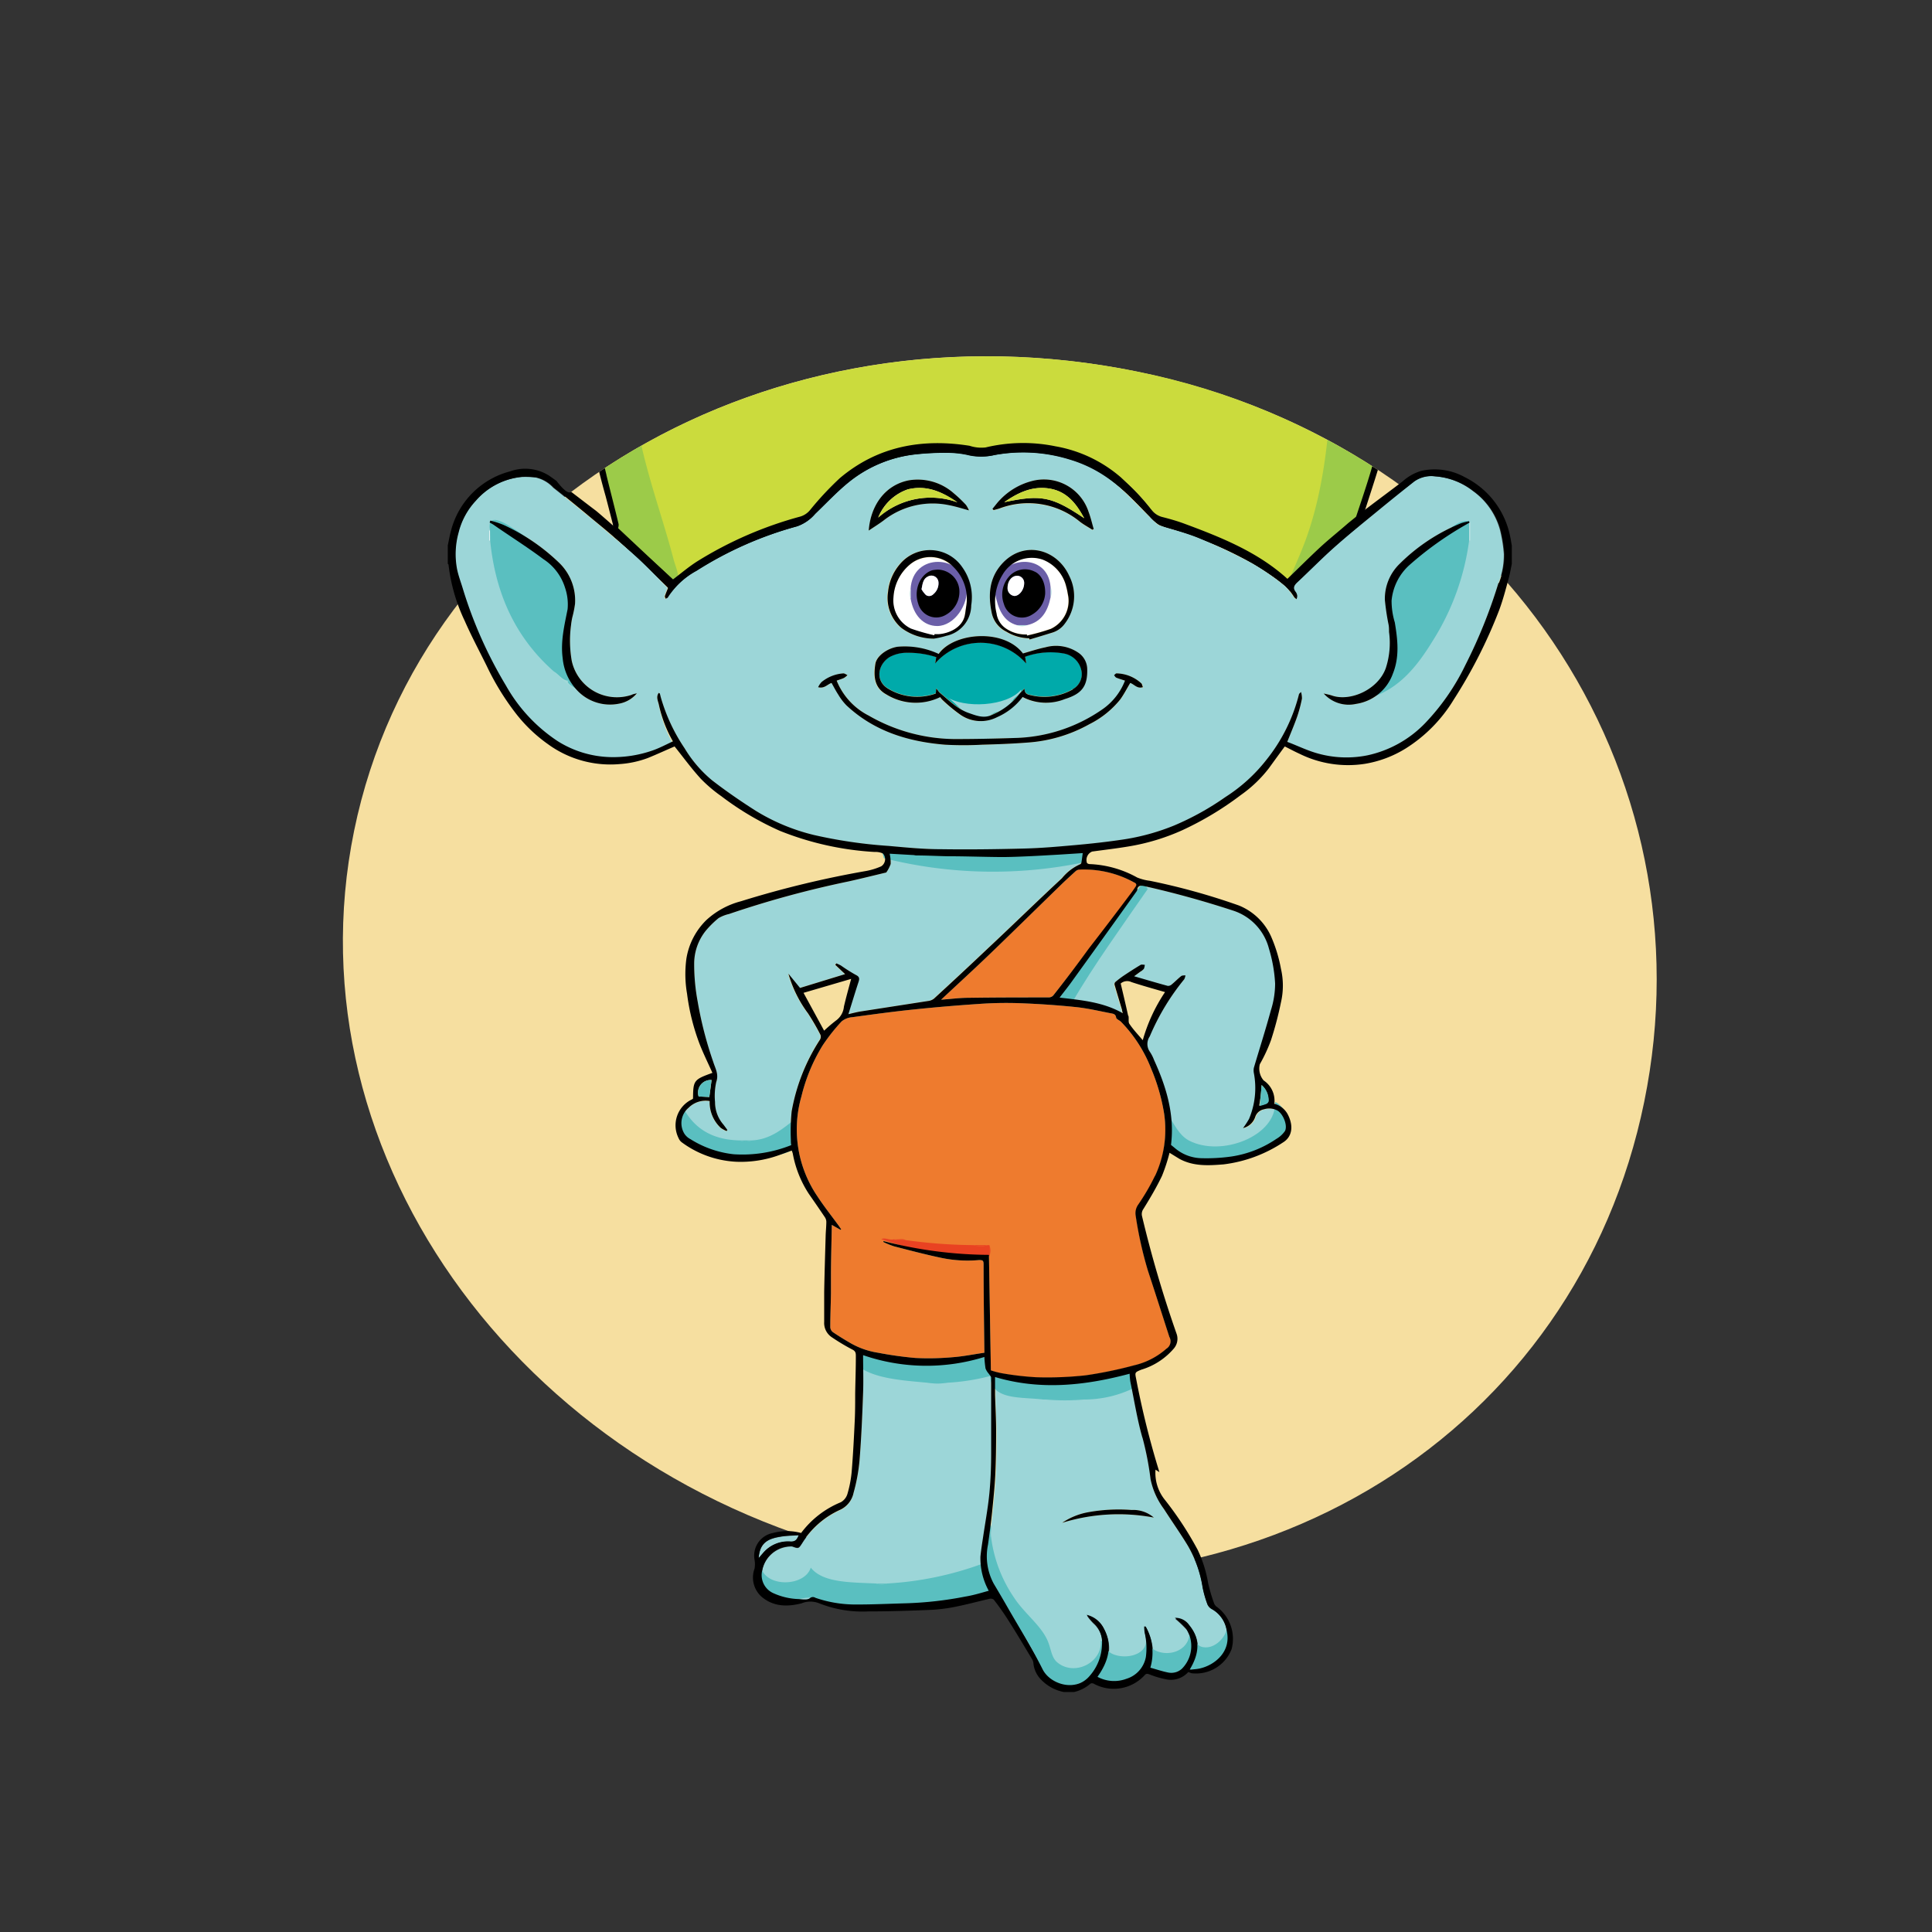 <svg xmlns="http://www.w3.org/2000/svg" xmlns:xlink="http://www.w3.org/1999/xlink" viewBox="0 0 288 288"><rect x="0" y="0" width="288" height="288" fill="#333333" stroke="none"/><defs><clipPath id="a"><path d="M245.1,486.25a86.53,86.53,0,0,1-39.42,56.81c-3.83,2.37-5.39,32.65-9.6,34.45-17.67,7.54-60.73,4.16-82.67-.33-9.65-2,1.07-27.66-7.27-31.79A106.8,106.8,0,0,1,90.58,536c-29-21.2-44.86-55.6-37.78-90.12,4.36-21.3,6.23-48.89,23.29-61.32,1.1-.8,12.7,8.18,13.84,7.42,21.77-14.47,50.37-20.53,79.6-14.54C224,388.55,255.12,437.3,245.1,486.25Z" style="fill:none"/></clipPath><clipPath id="b"><path d="M245.1,164.25c-6.48,31.61-28.54,55.56-58,65.57-2.33.79,5.76,22.74,3.34,23.36-14.37,3.64-32.83,7.38-49.33,4-6.8-1.39-33.16-11.5-39.33-14-4.32-1.74,3.5-20.14-.47-22.36-35.73-20-56.38-58.44-48.49-97a82.05,82.05,0,0,1,9.26-24.47c.8-1.39-1.85-21.51-1-22.84,4.63-7.09,10.1-10.45,18-9.33,1.49.21,4.81,7.1,6.1,6.13C107.44,56.43,138.12,49,169.52,55.39a102.07,102.07,0,0,1,38,16.08,20.38,20.38,0,0,1,4.87-7.29c2.88-2.61,12-1.15,14.67,2.33C242.68,86.89,250.48,138,245.1,164.25Z" style="fill:none"/></clipPath></defs><title>pose-2_1</title><g style="clip-path:url(#a)"><path d="M213.92,409.5a63.21,63.21,0,0,1-3.13,7c-1.78,3.44-3.58,6.87-5.62,10.16-1.85,3-4,5.78-6.08,8.64a2.45,2.45,0,0,1-1.08.68c-1,.38-1.92.77-2.87,1.17s-1.9.81-2.84,1.23l-1.4.66c-.47.22-.93.45-1.38.69q-1.38.7-2.71,1.48c-2.5-4.44-6.16-7.8-10-11-1.23-1-2.53-2-3.84-2.88l-1.31-.91a2,2,0,0,1-.27-.21,4.67,4.67,0,0,1-1-1.92,28,28,0,0,0-3.49-6.65c-.35-.47-.72-.92-1.11-1.36a22.85,22.85,0,0,0-4-3.55,21.71,21.71,0,0,0-4.76-2.48l-1-.36a18.53,18.53,0,0,0-5.76-1.27,5.16,5.16,0,0,1-2.39-1A24.24,24.24,0,0,0,131.92,405a21.6,21.6,0,0,0-7.11,2.77c-1,.59-1.93,1.22-2.92,1.8l-.21.11a1.83,1.83,0,0,1-.58.16H121a62.48,62.48,0,0,0-10.5.39,36.22,36.22,0,0,0-9.39,2.09c-.5.2-1,.45-1.37.64l-2.83-5.14-2.78-5a1.73,1.73,0,0,0,.25-.53c.18-2.52.3-5,.52-7.56a115.45,115.45,0,0,1,1.78-13.15A70,70,0,0,1,100,370.15c1.21-3.11,2.55-6.17,4-9.17,1.61-3.38,3.34-6.7,5.12-10a124.5,124.5,0,0,1,11-16.51c2.46-3.2,4.72-6.56,7-9.86,3.12-4.44,6.3-8.84,9.3-13.36,2.1-3.17,4-6.48,5.88-9.78a25.87,25.87,0,0,0,1.7-3.87c.59-1.57,1.12-3.17,1.56-4.79.76-2.83.77-5.62-.87-8.22a5.88,5.88,0,0,0-.61-.79c-.15-.17-.32-.33-.47-.5l-.14-.17a11.91,11.91,0,0,1,1.84,1.39,9.3,9.3,0,0,1,2.23,3.11,20,20,0,0,1,1.26,8.55,39.1,39.1,0,0,1-1.38,9.65,1.38,1.38,0,0,0,0,.72c.64-1,1.29-2.09,1.92-3.15a34.71,34.71,0,0,0,3.76-10.25,24.62,24.62,0,0,0,.31-10.36,18.62,18.62,0,0,0-3.25-7.29,1.06,1.06,0,0,0-.18-.17,26.43,26.43,0,0,1,3.78,2.5c.29.23.58.47.87.71s.56.49.84.75.55.51.81.78.53.53.79.81a22.27,22.27,0,0,1,6,10.83,29.43,29.43,0,0,1,.29,8.79c-.19,1.92-.45,3.82-.65,5.72a3.12,3.12,0,0,0,.18.92c.21-.22.5-.41.6-.67.9-2.41,1.9-4.8,2.6-7.27a48,48,0,0,0,1.63-11.11c.05-1.44,0-2.89.07-4.51,2.57,4.67,3.46,9.61,3.81,14.71a11.07,11.07,0,0,0,1.58-4.25,63,63,0,0,0,.9-12.81,35.71,35.71,0,0,0-2.32-11.86c-.11-.29-.25-.57-.35-.88,0-.1-.06-.21-.09-.31a3.46,3.46,0,0,1,.35.34,35.66,35.66,0,0,1,6.45,11.16,35.15,35.15,0,0,1,2.21,10.94,33.52,33.52,0,0,1-.55,7.1c-.45,2.38-1,4.74-1.5,7.11-.05.24-.07.49-.12.93A5.24,5.24,0,0,0,179,305a17.25,17.25,0,0,0,1.65-2.83,45.53,45.53,0,0,0,1.5-4.75c.45-1.64.83-3.3,1.17-5,.2-1,.27-2,.42-3.15a21.85,21.85,0,0,1,1,19.89c.17-.13.39-.24.5-.41a21.42,21.42,0,0,0,1.58-2.8c1-2.36,2-4.73,2.73-7.16a33.78,33.78,0,0,0,1.43-16.5c-.26-1.39-.69-2.73-1.06-4.2l.9,1.06.28.35a33.29,33.29,0,0,1,3.54,5.44,26.14,26.14,0,0,1,2.62,7.87,36.44,36.44,0,0,1-.15,12.31c-.29,1.63-.72,3.23-1.07,4.85a1.72,1.72,0,0,0,0,.35l.19.09c1.46-2.36,3.05-4.65,4.34-7.1s2.32-5.07,3.4-7.48c0,7.11-1.78,14.16-2.82,21.35.28-.44.59-.87.84-1.32,1.43-2.61,2.9-5.21,4.27-7.85q3.48-6.71,7.52-13.12c1.48-2.34,2.92-4.71,4.39-7.06.1-.17.24-.32.36-.49-.39,1.2-.82,2.37-1.15,3.57-1.19,4.26-2.44,8.51-3.5,12.8-.72,2.93-1.15,5.93-1.74,8.89-.22,1.11-.52,2.21-.81,3.44.87-1.32,1.65-2.53,2.46-3.73A138,138,0,0,1,225,297.92a30.81,30.81,0,0,1,8.84-6.93c-.19.17-.39.34-.58.52s-.42.4-.63.61a36.58,36.58,0,0,0-7.12,10.33c-1.45,3-2.79,6-4.07,9.08-.64,1.52-1,3.13-1.56,4.7l.19.14c.44-.45.91-.89,1.33-1.36a29.2,29.2,0,0,1,6.26-5.67,11.73,11.73,0,0,1,3.78-1.62,9.93,9.93,0,0,1,1.38-.2l-.76.31a16.85,16.85,0,0,0-8,7.26,24.34,24.34,0,0,0-2.47,6.36c-1.57,5.86-1.69,11.87-1.91,17.89-.31,8.29-.13,16.57,0,24.87,0,3.67.23,7.34.26,11a77.6,77.6,0,0,1-1.06,15.23c-.68,3.6-1.41,7.21-2.31,10.76A81.18,81.18,0,0,1,213.92,409.5Z" style="fill:#cbdb3d"/><path d="M143.56,283.12a11.71,11.71,0,0,1,1.85,1.4,11.91,11.91,0,0,0-1.84-1.39Z" style="fill:#fff"/><polygon points="171.33 268.19 171.34 268.2 171.33 268.2 171.33 268.19" style="fill:#fff"/><path d="M191.08,279.5a32.76,32.76,0,0,1,3.54,5.44,33.29,33.29,0,0,0-3.54-5.44l-.28-.35Z" style="fill:#fff"/><path d="M171.45,268.38c-.36,0,.19.35.08.55-.3-.28-.3-.7-.6-1C171.17,267.68,171.35,268.26,171.45,268.38Z" style="fill:#a3dad9;fill-rule:evenodd"/><path d="M171.54,268.93c.1-.2-.44-.55-.08-.55a39.7,39.7,0,0,1,4.58,5.69,41.2,41.2,0,0,1,3.68,6.06,24.37,24.37,0,0,1,.69,3.11c.24,1,.71,2.1.85,3a32,32,0,0,1-.2,5.06,32.12,32.12,0,0,1-1.7,10.87l-.46,1.43a29.41,29.41,0,0,1-3.82,7.69c.06-.42.51-1.05.31-1.34a59.92,59.92,0,0,0,1.46-22.24C175.92,281,174.58,274.61,171.54,268.93Z" style="fill:#9ccb49;fill-rule:evenodd"/><path d="M129.45,336.93a18.51,18.51,0,0,0,5.19-3.83c-2.31,3.22-5.51,5.71-8.11,8.79s-5.42,5.93-8,9.22c-5.16,6.61-9.45,14.5-13.38,23.75-.36.19-.39,1.05-.62,1.51a17.67,17.67,0,0,0-.92,3.25c-3.46,11.16-2.53,20.31-3.1,30.12-.07,1.24.25,2.93-.88,3.92-1.38-.5-1.26-2.29-1.88-3.5-.51-1-1.43-1.65-1.76-2.67a12,12,0,0,0-1-2c-.47-.72-1.2-1.3-1.24-2.24.07-.46.54-1.13.35-1.46.86-9,.92-17.51,4.77-28l1.47-4.51a88.39,88.39,0,0,1,10-20.53c2-3,3.7-6.14,5.58-9.08a81.58,81.58,0,0,1,6-8c2.18-2.63,4-5.43,6-8.3s4.06-5.35,5.94-8.18a108.1,108.1,0,0,0,10.32-19.62,3.69,3.69,0,0,0,.66-2,10.3,10.3,0,0,0-1.86-11.24c3.11.44,3.7,3.18,4.19,5.7.71,3.63-.36,7.81-1.92,12.77a17.66,17.66,0,0,0-.92,3.25l-.5,1.54-.54,1.66-1.31,4c-4.32,11.1-9.57,20.4-16,27.36.39.25,1.19-.39,1.65-.64A10.14,10.14,0,0,0,129.45,336.93Z" style="fill:#9ccb49;fill-rule:evenodd"/><path d="M191.89,315a53.1,53.1,0,0,0,.54-29.51c-.95-3.26-1.59-6.74-3.91-9.13,1.9.35,2.43,2,3.71,3.29a21.28,21.28,0,0,1,3,4.6,20.84,20.84,0,0,1,1.85,3.82c1.81,5.69,1.3,13.26.3,19.67l-.85,2.61c-1.84,4.43-4.24,7.76-6.55,11.26-.23-.21.2-.76.23-1.11A51.83,51.83,0,0,0,191.89,315Z" style="fill:#9ccb49;fill-rule:evenodd"/><path d="M199.23,330.34c1-4.92.64-10,2.66-15a21.54,21.54,0,0,1,1.76-2.58c.58-1,1-2.1,1.52-3.05,4.24-7.81,9-17.51,14.26-23.64-6.92,13.08-13.59,29-19.84,44C199.39,330,199.41,330.37,199.23,330.34Z" style="fill:#9ccb49;fill-rule:evenodd"/><path d="M157,284.16a23.64,23.64,0,0,0-8.4-9.3c.74-.82,1.64.13,2.22.46,11,6.18,16.87,15.56,12.57,29.57-.19.34-.18,1.07-.51,1.15.35-7.67-1.94-14-4.92-20A10.21,10.21,0,0,0,157,284.16Z" style="fill:#9ccb49;fill-rule:evenodd"/><path d="M93.15,403.83c.2.32.38.65.57,1,1.57,2.81,3.08,5.65,4.63,8.47.21.38.2,1.37.63,1.13a17.45,17.45,0,0,1,2.09-1,34.6,34.6,0,0,1,8.35-1.94,50.22,50.22,0,0,1,10.11-.5h.53l.36,0,.41-.07a4.16,4.16,0,0,0,.66-.2l.2-.08a9.43,9.43,0,0,0,1-.51l1.23-.67,1.23-.64q.81-.42,1.64-.8c.37-.17.74-.33,1.12-.49l.56-.22c.38-.15.76-.28,1.14-.4s.55-.18.83-.25l.72-.19.26-.06.6-.12.18,0,.82-.13.65-.07.65-.06c.43,0,.86-.05,1.29-.06h1.29l.64,0,.64,0a20.59,20.59,0,0,1,3.39.61l.56.16c.48.14,1,.3,1.44.46l.29.1.48.18.67.26c.56.23,1.11.48,1.66.75l.6.3.32.17.65.37a3.1,3.1,0,0,0,.57.25l.3.09h0l.3.06.31.05.69.1.18,0,.19,0c.78.12,1.55.26,2.29.43a24.89,24.89,0,0,1,2.66.77l.47.17.47.18.46.19a20.75,20.75,0,0,1,2.2,1.07l.42.24.42.25c.28.17.55.34.82.53l.4.28c.27.19.53.38.78.59l.38.3c.46.38.9.78,1.33,1.2l.48.49.42.46c.14.16.28.31.41.47l.4.47c.4.5.79,1,1.16,1.58l.31.47.41.66c.92,1.53,1.63,3.18,2.43,4.78l0,.06a5,5,0,0,0,1.92,2.4,47.75,47.75,0,0,1,4.77,3.58,46.49,46.49,0,0,1,8.36,8.65,14.84,14.84,0,0,1,.93,1.43c.09.17.18.33.26.5s.17.34.24.51l.72-.32c.74-.36,1.51-.74,2.31-1.1l1.14-.52,1.14-.52c1.52-.69,3-1.37,4.57-2a23.62,23.62,0,0,0,2.3-1s2.22-2.67,2.41-2.94c1.61-2.23,3.25-4.45,4.77-6.74A92.51,92.51,0,0,0,211.65,417a76.91,76.91,0,0,0,4.24-9.94,85.21,85.21,0,0,0,2.78-10.4c.45-2.32,1-4.63,1.34-7a88.73,88.73,0,0,0,.91-15.28c-.09-5.92-.23-11.85-.38-17.77-.19-7.85-.05-15.69.31-23.53a48.47,48.47,0,0,1,2.44-14.22,18.08,18.08,0,0,1,5.78-8.37,14.72,14.72,0,0,1,7.55-3.44c1-.1,1.9-.35,3-.55-7.94-1.34-14,1.6-18.53,7.92a1.61,1.61,0,0,1,.18-.5c1-2,2-3.95,3-5.93,1.29-2.57,2.45-5.21,3.86-7.72a43.2,43.2,0,0,1,8.84-11.09,14.49,14.49,0,0,0,1-1.08l-.12-.22a8.24,8.24,0,0,0-1.2.31,35.63,35.63,0,0,0-7.43,4.3,37.66,37.66,0,0,0-6.8,6.64c-2.64,3.29-5.21,6.65-7.8,10-.47.6-.87,1.25-1.35,1.95,2-9.46,4.88-18.58,7.4-27.81a164.72,164.72,0,0,0-10.14,14.74,122.54,122.54,0,0,0-8.29,15.8c.24-1,.58-2,.76-3,.6-3.32,1.21-6.64,1.71-10a31,31,0,0,0,0-9.79c-.16-1-.47-2-.71-2.95l-.15,0c-.09.94-.21,1.88-.24,2.82a19.16,19.16,0,0,1-1.34,6.1c-.73,1.9-1.52,3.77-2.35,5.62-.65,1.46-1.41,2.87-2.12,4.3.15-1.31.42-2.57.64-3.85a34.15,34.15,0,0,0,.36-9,27.8,27.8,0,0,0-3.61-11.06,23.79,23.79,0,0,0-5.66-6.81,17.64,17.64,0,0,0-1.71-1.11c3.92,11,2.31,18.26-.22,26,.52-5.3-1.25-9.93-4-14.43-.42,2.36-.75,4.59-1.24,6.78s-1.14,4.36-1.72,6.53l-.18,0c.08-.34.16-.68.24-1a32.76,32.76,0,0,0,1-8.06,34.78,34.78,0,0,0-3.06-13.9,32.43,32.43,0,0,0-8.07-11.55c-.61-.56-1.29-1-1.93-1.56l-.17.13c4.77,10,5.6,20.54,3.82,31.36a29.35,29.35,0,0,0-1.6-8.14c-1.24-3.4-2.7-5.82-4.32-7.11a46.36,46.36,0,0,1,.19,10.17c-.25,3.44-1.27,9.22-1.74,9.93.94-6.25,0-12.07-3.79-17.19-3.62-4.93-7.91-9-14.28-10.42.77,1.1,1.44,2.11,2.16,3.08a19.81,19.81,0,0,1,3.79,14,39.26,39.26,0,0,1-1.7,7.89c-.25.84-.54,1.66-.81,2.5a.37.37,0,0,1-.12-.31c.06-2.11.2-4.22.16-6.32a16.1,16.1,0,0,0-1.31-6.05,11.53,11.53,0,0,0-4.86-5.33,5.45,5.45,0,0,0-3.28-.64,2.47,2.47,0,0,0-.64.21,1.09,1.09,0,0,0,.49.29,6.1,6.1,0,0,1,4.38,5.73,15.22,15.22,0,0,1-.35,3.52,52.19,52.19,0,0,1-3.73,10.47,58,58,0,0,1-5.9,10.51c-3.18,4.56-6.45,9-9.7,13.56-2.52,3.5-5,7.06-7.61,10.46a116.14,116.14,0,0,0-10,15.43c-1.93,3.52-3.72,7.13-5.4,10.78-1.48,3.21-2.79,6.5-4.06,9.79a65.17,65.17,0,0,0-3,11.51,107.67,107.67,0,0,0-1.44,13.91c-.08,1.38-.17,2.75-.27,4.27C93.25,403.34,93,403.54,93.15,403.83Zm1.73-9.2a115.45,115.45,0,0,1,1.78-13.15A70,70,0,0,1,100,370.15c1.21-3.11,2.55-6.17,4-9.17,1.61-3.38,3.34-6.7,5.12-10a124.5,124.5,0,0,1,11-16.51c2.46-3.2,4.72-6.56,7-9.86,3.12-4.44,6.3-8.84,9.3-13.36,2.1-3.17,4-6.48,5.88-9.78a25.87,25.87,0,0,0,1.7-3.87c.59-1.57,1.12-3.17,1.56-4.79.76-2.83.77-5.62-.87-8.22a5.88,5.88,0,0,0-.61-.79c-.15-.17-.32-.33-.47-.5l-.14-.17.37.24.07.05.13.09.15.1.23.17.1.07.35.28h0c.15.12.29.25.43.37a9.3,9.3,0,0,1,2.23,3.11,20,20,0,0,1,1.26,8.55,39.1,39.1,0,0,1-1.38,9.65,1.38,1.38,0,0,0,0,.72c.64-1,1.29-2.09,1.92-3.15a34.71,34.71,0,0,0,3.76-10.25,24.62,24.62,0,0,0,.31-10.36,18.62,18.62,0,0,0-3.25-7.29,1.06,1.06,0,0,0-.18-.17,26.43,26.43,0,0,1,3.78,2.5c.29.23.58.47.87.71s.56.49.84.75.55.51.81.78.53.53.79.81a22.27,22.27,0,0,1,6,10.83,29.43,29.43,0,0,1,.29,8.79c-.19,1.92-.45,3.82-.65,5.72a3.12,3.12,0,0,0,.18.92c.21-.22.5-.41.6-.67.9-2.41,1.9-4.8,2.6-7.27a48,48,0,0,0,1.63-11.11c.05-1.44,0-2.89.07-4.51,2.57,4.67,3.46,9.61,3.81,14.71a11.07,11.07,0,0,0,1.58-4.25,63,63,0,0,0,.9-12.81,35.71,35.71,0,0,0-2.32-11.86c-.11-.29-.25-.57-.35-.88l-.07-.22,0-.1a3.46,3.46,0,0,1,.35.34,35.66,35.66,0,0,1,6.45,11.16,35.15,35.15,0,0,1,2.21,10.94,33.52,33.52,0,0,1-.55,7.1c-.45,2.38-1,4.74-1.5,7.11-.05.24-.07.49-.12.93A5.24,5.24,0,0,0,179,305a17.25,17.25,0,0,0,1.65-2.83,45.53,45.53,0,0,0,1.5-4.75c.45-1.64.83-3.3,1.17-5,.2-1,.27-2,.42-3.15a21.85,21.85,0,0,1,1,19.89c.17-.13.39-.24.5-.41a21.42,21.42,0,0,0,1.58-2.8c1-2.36,2-4.73,2.73-7.16a33.78,33.78,0,0,0,1.43-16.5c-.26-1.39-.69-2.73-1.06-4.2l.9,1.06.28.35.59.77.06.07.1.13.24.33.08.1.37.54.22.32.08.13h0v0h0l.23.35s0,0,0,0a.16.16,0,0,1,0,.06l.09.14a.65.65,0,0,1,.08.12.12.12,0,0,1,0,.06l.1.17,0,.07c.13.2.25.4.37.62h0c.27.46.53.93.77,1.41a26.14,26.14,0,0,1,2.62,7.87,36.44,36.44,0,0,1-.15,12.31c-.29,1.63-.72,3.23-1.07,4.85a1.72,1.72,0,0,0,0,.35l.19.09c1.46-2.36,3.05-4.65,4.34-7.1s2.32-5.07,3.4-7.48c0,7.11-1.78,14.16-2.82,21.35.28-.44.59-.87.84-1.32,1.43-2.61,2.9-5.21,4.27-7.85q3.48-6.71,7.52-13.12c1.48-2.34,2.92-4.71,4.39-7.06.1-.17.24-.32.36-.49-.39,1.2-.82,2.37-1.15,3.57-1.19,4.26-2.44,8.51-3.5,12.8-.72,2.93-1.15,5.93-1.74,8.89-.22,1.11-.52,2.21-.81,3.44.87-1.32,1.65-2.53,2.46-3.73A138,138,0,0,1,225,297.92a30.81,30.81,0,0,1,8.84-6.93c-.19.17-.39.34-.58.52s-.42.4-.63.61a36.58,36.58,0,0,0-7.12,10.33c-1.45,3-2.79,6-4.07,9.08-.64,1.52-1,3.13-1.56,4.7l.19.14c.44-.45.91-.89,1.33-1.36a29.2,29.2,0,0,1,6.26-5.67,11.73,11.73,0,0,1,3.78-1.62l.34-.06.19,0,.16,0h.06l.45,0h.17l-.76.31a16.85,16.85,0,0,0-8,7.26,24.34,24.34,0,0,0-2.47,6.36c-1.57,5.86-1.69,11.87-1.91,17.89-.31,8.29-.13,16.57,0,24.87,0,3.67.23,7.34.26,11a77.6,77.6,0,0,1-1.06,15.23c-.68,3.6-1.41,7.21-2.31,10.76a81.18,81.18,0,0,1-2.61,8.32,63.21,63.21,0,0,1-3.13,7c-1.78,3.44-3.58,6.87-5.62,10.16-1.85,3-4,5.78-6.08,8.64a2.45,2.45,0,0,1-1.08.68c-1,.38-1.92.77-2.87,1.17s-1.9.81-2.84,1.23l-1.4.66c-.47.22-.93.45-1.38.69q-1.38.7-2.71,1.48c-2.5-4.44-6.16-7.8-10-11-1.23-1-2.53-2-3.84-2.88l-1.31-.91-.14-.1-.13-.11a4.67,4.67,0,0,1-1-1.92,28,28,0,0,0-3.49-6.65c-.35-.47-.72-.92-1.11-1.36a22.85,22.85,0,0,0-4-3.55,21.71,21.71,0,0,0-4.76-2.48l-1-.36a18.53,18.53,0,0,0-5.76-1.27,5.16,5.16,0,0,1-2.39-1A24.24,24.24,0,0,0,131.92,405a21.6,21.6,0,0,0-7.11,2.77c-1,.59-1.93,1.22-2.92,1.8l-.21.11a1.83,1.83,0,0,1-.58.16H121a62.48,62.48,0,0,0-10.5.39,36.22,36.22,0,0,0-9.39,2.09c-.5.2-1,.45-1.37.64l-2.83-5.14-2.78-5a1.73,1.73,0,0,0,.25-.53C94.55,399.67,94.67,397.15,94.88,394.63Z"/></g><path d="M245.1,164.25c-10,48.95-57.46,79.55-111.89,68.4S42.76,172.78,52.79,123.83s62.29-79.59,116.72-68.43S255.12,115.3,245.1,164.25Z" style="fill:#f6dfa0"/><g style="clip-path:url(#b)"><path d="M208.2,48.12a63.21,63.21,0,0,1-.82,7.6c-.63,3.82-1.28,7.64-2.2,11.4-.84,3.41-2,6.74-3.11,10.09a2.45,2.45,0,0,1-.82,1c-.8.66-1.59,1.32-2.37,2s-1.56,1.35-2.32,2.05l-1.13,1.06c-.37.35-.74.72-1.1,1.08q-1.1,1.09-2.12,2.25c-3.75-3.44-8.27-5.52-12.93-7.33-1.49-.58-3-1.08-4.54-1.56l-1.53-.46a2,2,0,0,1-.32-.12,4.67,4.67,0,0,1-1.54-1.52A28,28,0,0,0,166,70.39c-.47-.34-1-.66-1.48-1a22.85,22.85,0,0,0-4.93-2.13,21.71,21.71,0,0,0-5.29-.88l-1.07,0a18.53,18.53,0,0,0-5.86.58,5.16,5.16,0,0,1-2.58-.2,24.24,24.24,0,0,0-15.94,2.41A21.6,21.6,0,0,0,122.91,74c-.75.86-1.46,1.76-2.22,2.61l-.17.17a1.83,1.83,0,0,1-.5.33l-.11,0A62.48,62.48,0,0,0,110,80.77a36.22,36.22,0,0,0-8.28,4.9c-.42.34-.79.73-1.1,1l-4.28-4-4.2-3.94a1.73,1.73,0,0,0,.08-.58c-.61-2.45-1.27-4.89-1.85-7.35A115.45,115.45,0,0,1,88,57.76a70,70,0,0,1-.3-11.81c.19-3.33.52-6.66,1-10,.49-3.71,1.1-7.41,1.78-11.09A124.5,124.5,0,0,1,95.85,5.79C97.2,2,98.31-1.91,99.49-5.77c1.6-5.19,3.26-10.35,4.71-15.58,1-3.66,1.78-7.4,2.57-11.12a25.87,25.87,0,0,0,.42-4.21c.07-1.68.09-3.36,0-5-.16-2.93-1-5.58-3.37-7.55a5.88,5.88,0,0,0-.82-.56l-.6-.33-.18-.11a11.91,11.91,0,0,1,2.18.75,9.3,9.3,0,0,1,3.08,2.27,20,20,0,0,1,3.85,7.74A39.1,39.1,0,0,1,113-29.91a1.38,1.38,0,0,0,.21.69c.29-1.2.58-2.39.85-3.59a34.71,34.71,0,0,0,.41-10.91,24.62,24.62,0,0,0-2.91-9.94,18.62,18.62,0,0,0-5.34-5.93,1.06,1.06,0,0,0-.22-.1,26.43,26.43,0,0,1,4.37,1.21l1,.41q.52.21,1,.45c.34.16.68.32,1,.49l1,.53a22.27,22.27,0,0,1,9,8.46,29.43,29.43,0,0,1,3,8.27c.42,1.88.75,3.77,1.15,5.65a3.12,3.12,0,0,0,.45.82,2.39,2.39,0,0,0,.36-.82c.11-2.57.32-5.15.22-7.72A48,48,0,0,0,126.74-53c-.4-1.39-.85-2.76-1.33-4.31,3.89,3.65,6.26,8.07,8.17,12.81a11.07,11.07,0,0,0,.19-4.53,63,63,0,0,0-3.11-12.46,35.71,35.71,0,0,0-5.88-10.56c-.2-.24-.41-.46-.61-.73l-.18-.27a3.46,3.46,0,0,1,.44.21A35.66,35.66,0,0,1,134-64.25a35.15,35.15,0,0,1,5.49,9.71,33.52,33.52,0,0,1,1.67,6.93c.31,2.4.51,4.82.77,7.23,0,.24.09.48.17.92a5.24,5.24,0,0,0,.53-1,17.25,17.25,0,0,0,.7-3.2,45.53,45.53,0,0,0,0-5c-.08-1.7-.23-3.39-.43-5.08-.12-1-.37-2-.58-3.12a21.85,21.85,0,0,1,7.09,18.61,1.81,1.81,0,0,0,.34-.55,21.42,21.42,0,0,0,.63-3.15c.2-2.54.41-5.1.39-7.65A33.78,33.78,0,0,0,147-65.74c-.67-1.24-1.5-2.38-2.31-3.66l1.19.73.37.24a33.29,33.29,0,0,1,5.05,4.07,26.14,26.14,0,0,1,4.92,6.68,36.44,36.44,0,0,1,3.66,11.75c.23,1.64.32,3.29.48,4.94a1.72,1.72,0,0,0,.1.33l.21,0c.66-2.7,1.46-5.36,1.94-8.09s.64-5.54.92-8.16c2.21,6.76,2.69,14,3.93,21.17.13-.51.29-1,.39-1.52.56-2.92,1.15-5.85,1.63-8.79.82-5,1.84-9.91,3.09-14.8.68-2.68,1.32-5.39,2-8.08,0-.19.12-.38.19-.57,0,1.26,0,2.51,0,3.75.18,4.42.31,8.85.63,13.25.22,3,.74,6,1.09,9,.14,1.12.19,2.26.29,3.52.42-1.52.79-2.92,1.19-4.31a138,138,0,0,1,6.25-17.16,30.81,30.81,0,0,1,6.26-9.32c-.13.22-.27.44-.4.67s-.28.52-.41.77a36.58,36.58,0,0,0-3.57,12c-.46,3.28-.79,6.59-1.07,9.89-.14,1.64,0,3.3,0,4.95l.22.07c.28-.57.59-1.12.84-1.71a29.2,29.2,0,0,1,4.2-7.33,11.73,11.73,0,0,1,3.09-2.71,9.93,9.93,0,0,1,1.25-.61l-.62.53a16.85,16.85,0,0,0-5.4,9.39,24.34,24.34,0,0,0-.39,6.81c.32,6.06,2.07,11.81,3.72,17.6,2.27,8,5,15.8,7.68,23.65,1.18,3.47,2.49,6.91,3.65,10.39A77.6,77.6,0,0,1,207,28.45c.47,3.64.88,7.29,1.13,10.95A81.18,81.18,0,0,1,208.2,48.12Z" style="fill:#cbdb3d"/><path d="M202.2,79.14q-1,.81-1.89,1.64l1.89-1.64m-8.93,10.38.1-.1-.1.1ZM147.94,68.09l.37-.06c.78-.13,1.56-.23,2.32-.3-.76.06-1.53.16-2.32.29Zm-8.85-.43-.58,0,.58,0c.5,0,1,0,1.51,0C140.1,67.64,139.6,67.65,139.09,67.66Zm-14.21,5.91c-.45.41-.89.83-1.31,1.26Q124.21,74.19,124.88,73.57Z" style="fill:#fff"/><path d="M193.84,86.17a18.07,18.07,0,0,1,2-2A18.1,18.1,0,0,1,193.84,86.17Z" style="fill:#a3dad9;fill-rule:evenodd"/><path d="M195.84,84.17a11.93,11.93,0,0,1,1.62-1.62A11.9,11.9,0,0,1,195.84,84.17Z" style="fill:#bae2e2;fill-rule:evenodd"/><path d="M199.34,80.92a18.1,18.1,0,0,1,2-2A18.05,18.05,0,0,1,199.34,80.92Z" style="fill:#ebf6f6;fill-rule:evenodd"/><path d="M199.09,81a28.23,28.23,0,0,1,2.5-2.5c0,.16-.22.2-.25.37a18.1,18.1,0,0,0-2,2C199.23,80.95,199.21,81,199.09,81Z" style="fill:#a3dad9;fill-rule:evenodd"/><path d="M184.35-34.22c.32-7.38,1.34-13.17,5.41-16.81a8.2,8.2,0,0,1,2.46-2.8,28.47,28.47,0,0,1,4.48-2.36c-3,2.65-8,8.26-7.89,12.58a3.72,3.72,0,0,0-.13,2.12v.62a24,24,0,0,0,.39,5.45,79.17,79.17,0,0,0,5,20.29c.92,2.49,1.77,4.66,2.62,7,.46,1.27.9,2.57,1.25,3.87s.34,2.8.75,4.25a45.24,45.24,0,0,0,2,4.37c.61,1.47,1.17,3,1.75,4.5,3.64,9.13,5,19.39,6.62,30.85.08.5-.16,1.33.12,1.62-.07,3.8,0,7.39-.37,11-.39,3.32-1.72,6.24-2.25,9.12-.3,1.63-.26,3.14-.62,4.62s-.73,2.68-1.12,4.12c-.69,2.55-1.08,6.14-2.5,7.87-.21.25-.06.53-.75.5a28.23,28.23,0,0,0-2.5,2.5q-.79.77-1.62,1.5a11.93,11.93,0,0,0-1.62,1.62,18.07,18.07,0,0,0-2,2,4.82,4.82,0,0,1-2.12,1.37c1-2.53,2.17-4.91,3.12-7.62,2.78-7.9,3.69-17.62,3.75-28.35a17.62,17.62,0,0,0-.13-3.37V45.83c-.08-.38.16-1.08-.12-1.25Q196.85,13.41,185.6-8c.51-.24.65.5.87.75a46.81,46.81,0,0,1,7.87,11.11c-3-11.61-8.8-20.51-10-34Z" style="fill:#9ccb49;fill-rule:evenodd"/><path d="M95.43,82.67A11.93,11.93,0,0,1,93.81,81,12,12,0,0,1,95.43,82.67Z" style="fill:#a3dad9;fill-rule:evenodd"/><path d="M103.92,6.74a10.2,10.2,0,0,1,1.5-1.5A10.14,10.14,0,0,1,103.92,6.74Z" style="fill:#9ccb49;fill-rule:evenodd"/><path d="M105.42,5.24A18.51,18.51,0,0,0,109.17,0c-1.2,3.78-3.48,7.13-5,10.86s-3.32,7.31-4.75,11.24c-2.87,7.88-4.5,16.71-5.37,26.73-.29.3,0,1.12-.12,1.62a17.67,17.67,0,0,0,.12,3.37c.16,11.68,3.88,20.1,6.37,29.6.31,1.2,1.14,2.71.37,4-1.47,0-1.91-1.79-2.87-2.75-.8-.8-1.87-1.13-2.5-2A12,12,0,0,0,93.81,81c-.67-.54-1.55-.87-1.87-1.75-.08-.46.16-1.24-.12-1.5-2-8.79-4.54-16.94-4.12-28.1V45a88.39,88.39,0,0,1,3.12-22.6c1-3.52,1.62-7,2.5-10.37A81.58,81.58,0,0,1,96.56,2.5c1.26-3.18,2.1-6.39,3.12-9.74,1-3.18,2.21-6.34,3.12-9.62a108.1,108.1,0,0,0,3.75-21.85,3.69,3.69,0,0,0,0-2.12A10.3,10.3,0,0,0,101.3-51c3.09-.54,4.5,1.88,5.74,4.12,1.8,3.24,2.08,7.54,2.12,12.74a17.66,17.66,0,0,0,.12,3.37v7.62c-.68,11.89-2.79,22.36-6.74,31,.45.11,1-.74,1.37-1.12A10.14,10.14,0,0,0,105.42,5.24Z" style="fill:#9ccb49;fill-rule:evenodd"/><path d="M209.08,39.71c.29.3,0,1.12.12,1.62C208.91,41,209.16,40.21,209.08,39.71Z" style="fill:#bae2e2;fill-rule:evenodd"/><path d="M91.81,77.8c.29.25,0,1,.12,1.5C91.65,79,91.89,78.26,91.81,77.8Z" style="fill:#bae2e2;fill-rule:evenodd"/><path d="M91.61,80.1c.29.24.57.5.84.75,2.36,2.19,4.68,4.42,7,6.62.32.29.62,1.24.95.88a17.45,17.45,0,0,1,1.66-1.64,34.6,34.6,0,0,1,7.34-4.43,50.22,50.22,0,0,1,9.45-3.61l.39-.11.12,0,.33-.14a4.35,4.35,0,0,0,.93-.58l.17-.14a9.43,9.43,0,0,0,.84-.81l1-1,1-1q.64-.65,1.31-1.26c.3-.28.6-.55.91-.81l.47-.39c.31-.25.63-.5,1-.74s.47-.34.71-.49.41-.27.62-.4l.23-.14.54-.3.16-.09.74-.37.59-.27.6-.25c.4-.17.8-.32,1.21-.46l.61-.2.61-.19.62-.17.62-.15a20.59,20.59,0,0,1,3.41-.47l.58,0c.5,0,1,0,1.51,0h.31l.52,0,.72,0c.6,0,1.21.11,1.81.2l.66.1.35.06.73.15a3.1,3.1,0,0,0,.62.06h.31l.3,0,.31,0,.69-.12.18,0,.19,0c.78-.13,1.56-.23,2.32-.3a24.89,24.89,0,0,1,2.77-.09l.5,0,.5,0,.49,0a20.75,20.75,0,0,1,2.42.33l.48.1.47.11c.32.07.63.16.94.25l.46.14c.31.1.62.2.92.32l.45.17c.55.22,1.1.46,1.63.73l.61.32.55.31.54.32.53.33c.54.35,1.07.73,1.59,1.14l.44.35.59.5c1.35,1.17,2.53,2.52,3.79,3.79l0,0a5,5,0,0,0,2.57,1.69,47.75,47.75,0,0,1,5.64,1.93,46.49,46.49,0,0,1,10.63,5.64,14.84,14.84,0,0,1,1.32,1.07l.41.4c.14.14.27.28.39.42l.58-.53c.59-.57,1.21-1.18,1.85-1.76l.93-.84.93-.84c1.23-1.12,2.47-2.25,3.72-3.36a23.62,23.62,0,0,0,1.89-1.64s1.29-3.23,1.38-3.54c.84-2.62,1.71-5.23,2.46-7.88A92.51,92.51,0,0,0,208.37,56a76.91,76.91,0,0,0,1-10.77,85.21,85.21,0,0,0-.58-10.75c-.29-2.35-.51-4.7-.88-7A88.73,88.73,0,0,0,204,12.64c-1.91-5.6-3.89-11.19-5.86-16.78-2.61-7.4-4.91-14.91-7-22.47a48.47,48.47,0,0,1-2.08-14.27,18.08,18.08,0,0,1,2.9-9.75,14.72,14.72,0,0,1,6.11-5.6c.88-.4,1.7-.92,2.64-1.44-8,1.18-12.77,5.84-15.17,13.26a1.61,1.61,0,0,1,0-.53c.34-2.19.69-4.38,1-6.57.43-2.85.72-5.71,1.28-8.53a43.2,43.2,0,0,1,5-13.28,14.49,14.49,0,0,0,.59-1.33l-.18-.17a8.24,8.24,0,0,0-1,.67,35.63,35.63,0,0,0-5.74,6.39,37.66,37.66,0,0,0-4.41,8.42c-1.49,3.95-2.9,7.94-4.32,11.92-.26.72-.44,1.46-.68,2.27-1-9.61-1.1-19.17-1.57-28.73a164.72,164.72,0,0,0-5.08,17.15,122.54,122.54,0,0,0-3,17.59c-.08-1-.07-2.08-.21-3.1-.45-3.35-.91-6.69-1.47-10a31,31,0,0,0-3-9.31c-.46-.89-1.05-1.72-1.59-2.58l-.14.07c.21.92.39,1.85.64,2.76a19.16,19.16,0,0,1,.61,6.22c-.11,2-.28,4.05-.49,6.07-.17,1.59-.45,3.16-.68,4.75-.27-1.3-.4-2.58-.58-3.86a34.15,34.15,0,0,0-2.45-8.71,27.8,27.8,0,0,0-6.86-9.4A23.79,23.79,0,0,0,143.73-71a17.64,17.64,0,0,0-2-.53c7.13,9.26,7.84,16.65,7.84,24.8-1.14-5.2-4.26-9.06-8.3-12.48.33,2.37.7,4.59.92,6.83s.27,4.5.39,6.74h-.18c0-.35-.06-.7-.09-1a32.76,32.76,0,0,0-1.55-8,34.78,34.78,0,0,0-7.21-12.27,32.43,32.43,0,0,0-11.24-8.49c-.75-.34-1.55-.59-2.32-.89l-.12.18c7.64,8.07,11.68,17.8,13.34,28.64a29.35,29.35,0,0,0-4-7.24c-2.23-2.85-4.37-4.69-6.31-5.42a46.36,46.36,0,0,1,3.33,9.61c.82,3.35,1.64,9.16,1.42,10-1-6.23-3.76-11.47-8.92-15.18-5-3.56-10.31-6.15-16.81-5.49,1.07.81,2,1.57,3,2.26a19.81,19.81,0,0,1,7.95,12.18,39.26,39.26,0,0,1,.82,8c0,.87,0,1.75,0,2.62a.37.37,0,0,1-.21-.25c-.59-2-1.12-4.07-1.81-6.06a16.1,16.1,0,0,0-3.12-5.35,11.53,11.53,0,0,0-6.27-3.56A5.45,5.45,0,0,0,99-51a2.47,2.47,0,0,0-.54.4,1.09,1.09,0,0,0,.55.12,6.1,6.1,0,0,1,5.94,4.1,15.22,15.22,0,0,1,.75,3.46,52.19,52.19,0,0,1-.31,11.11A58,58,0,0,1,103-19.95c-1.61,5.32-3.34,10.6-5,15.89C96.65,0,95.43,4.19,94,8.24A116.14,116.14,0,0,0,89.26,26c-.75,3.95-1.33,7.93-1.8,11.92-.42,3.51-.65,7-.83,10.57a65.17,65.17,0,0,0,.72,11.86A107.67,107.67,0,0,0,90.29,74c.35,1.33.69,2.67,1.07,4.15C91.54,79.6,91.35,79.88,91.61,80.1Zm-1.2-9.28A115.45,115.45,0,0,1,88,57.76a70,70,0,0,1-.3-11.81c.19-3.33.52-6.66,1-10,.49-3.71,1.1-7.41,1.78-11.09A124.5,124.5,0,0,1,95.85,5.79C97.2,2,98.31-1.91,99.49-5.77c1.6-5.19,3.26-10.35,4.71-15.58,1-3.66,1.78-7.4,2.57-11.12a25.87,25.87,0,0,0,.42-4.21c.07-1.68.09-3.36,0-5-.16-2.93-1-5.58-3.37-7.55a5.88,5.88,0,0,0-.82-.56l-.6-.33-.18-.11.43.11.08,0,.16,0L103-50l.28.09.11,0,.42.16h0l.52.22a9.3,9.3,0,0,1,3.08,2.27,20,20,0,0,1,3.85,7.74A39.1,39.1,0,0,1,113-29.91a1.38,1.38,0,0,0,.21.69c.29-1.2.58-2.39.85-3.59a34.71,34.71,0,0,0,.41-10.91,24.62,24.62,0,0,0-2.91-9.94,18.62,18.62,0,0,0-5.34-5.93,1.06,1.06,0,0,0-.22-.1,26.43,26.43,0,0,1,4.37,1.21l1,.41q.52.21,1,.45c.34.16.68.32,1,.49l1,.53a22.27,22.27,0,0,1,9,8.46,29.43,29.43,0,0,1,3,8.27c.42,1.88.75,3.77,1.15,5.65a3.12,3.12,0,0,0,.45.82,2.39,2.39,0,0,0,.36-.82c.11-2.57.32-5.15.22-7.72A48,48,0,0,0,126.74-53c-.4-1.39-.85-2.76-1.33-4.31,3.89,3.65,6.26,8.07,8.17,12.81a11.07,11.07,0,0,0,.19-4.53,63,63,0,0,0-3.11-12.46,35.71,35.71,0,0,0-5.88-10.56c-.2-.24-.41-.46-.61-.73L124-73l-.05-.08a3.46,3.46,0,0,1,.44.21A35.66,35.66,0,0,1,134-64.25a35.15,35.15,0,0,1,5.49,9.71,33.52,33.52,0,0,1,1.67,6.93c.31,2.4.51,4.82.77,7.23,0,.24.09.48.17.92a5.24,5.24,0,0,0,.53-1,17.25,17.25,0,0,0,.7-3.2,45.53,45.53,0,0,0,0-5c-.08-1.7-.23-3.39-.43-5.08-.12-1-.37-2-.58-3.12a21.85,21.85,0,0,1,7.09,18.61,1.81,1.81,0,0,0,.34-.55,21.42,21.42,0,0,0,.63-3.15c.2-2.54.41-5.1.39-7.65A33.78,33.78,0,0,0,147-65.74c-.67-1.24-1.5-2.38-2.31-3.66l1.19.73.37.24.8.55.08.05.14.09.33.24.11.07.52.4.31.24.12.09h0l0,0h0l.32.26h0l.06,0,.12.1.11.09.05,0,.15.13.07.05.54.47h0c.4.35.79.72,1.17,1.1a26.14,26.14,0,0,1,4.92,6.68,36.44,36.44,0,0,1,3.66,11.75c.23,1.64.32,3.29.48,4.94a1.72,1.72,0,0,0,.1.33l.21,0c.66-2.7,1.46-5.36,1.94-8.09s.64-5.54.92-8.16c2.21,6.76,2.69,14,3.93,21.17.13-.51.29-1,.39-1.52.56-2.92,1.15-5.85,1.63-8.79.82-5,1.84-9.91,3.09-14.8.68-2.68,1.32-5.39,2-8.08,0-.19.12-.38.19-.57,0,1.26,0,2.51,0,3.75.18,4.42.31,8.85.63,13.25.22,3,.74,6,1.09,9,.14,1.12.19,2.26.29,3.52.42-1.52.79-2.92,1.19-4.31a138,138,0,0,1,6.25-17.16,30.81,30.81,0,0,1,6.26-9.32c-.13.22-.27.44-.4.67s-.28.52-.41.77a36.58,36.58,0,0,0-3.57,12c-.46,3.28-.79,6.59-1.07,9.89-.14,1.64,0,3.3,0,4.95l.22.07c.28-.57.59-1.12.84-1.71a29.2,29.2,0,0,1,4.2-7.33,11.73,11.73,0,0,1,3.09-2.71l.3-.17.17-.09.15-.08.06,0,.42-.19.16-.07-.62.53a16.85,16.85,0,0,0-5.4,9.39,24.34,24.34,0,0,0-.39,6.81c.32,6.06,2.07,11.81,3.72,17.6,2.27,8,5,15.8,7.68,23.65,1.18,3.47,2.49,6.91,3.65,10.39A77.6,77.6,0,0,1,207,28.45c.47,3.64.88,7.29,1.13,10.95a81.18,81.18,0,0,1,.09,8.72,63.21,63.21,0,0,1-.82,7.6c-.63,3.82-1.28,7.64-2.2,11.4-.84,3.41-2,6.74-3.11,10.09a2.45,2.45,0,0,1-.82,1c-.8.66-1.59,1.32-2.37,2s-1.56,1.35-2.32,2.05l-1.13,1.06c-.37.35-.74.72-1.1,1.08q-1.1,1.09-2.12,2.25c-3.75-3.44-8.27-5.52-12.93-7.33-1.49-.58-3-1.08-4.54-1.56l-1.53-.46-.17-.05-.16-.07a4.67,4.67,0,0,1-1.54-1.52A28,28,0,0,0,166,70.39c-.47-.34-1-.66-1.48-1a22.85,22.85,0,0,0-4.93-2.13,21.71,21.71,0,0,0-5.29-.88l-1.07,0a18.53,18.53,0,0,0-5.86.58,5.16,5.16,0,0,1-2.58-.2,24.24,24.24,0,0,0-15.94,2.41A21.6,21.6,0,0,0,122.91,74c-.75.86-1.46,1.76-2.22,2.61l-.17.17a1.83,1.83,0,0,1-.5.33l-.11,0A62.48,62.48,0,0,0,110,80.77a36.22,36.22,0,0,0-8.28,4.9c-.42.34-.79.73-1.1,1l-4.28-4-4.2-3.94a1.73,1.73,0,0,0,.08-.58C91.64,75.71,91,73.28,90.4,70.82Z"/><path d="M159.21,88.91c-.09-.49-.17-1-.3-1.46a5.76,5.76,0,0,0-3.59-4.1,5.05,5.05,0,0,0-5.92,2.27,7.53,7.53,0,0,0-.9,5.74A3.26,3.26,0,0,0,150,93.71a5.17,5.17,0,0,0,3.06.84c0,.06,0,.11,0,.17a31.16,31.16,0,0,0,3.56-1A4.61,4.61,0,0,0,159.21,88.91Zm-5.35,2.69A2.79,2.79,0,0,1,149.65,90a4.06,4.06,0,0,1,.69-4,3.16,3.16,0,0,1,3.85-.84c1,.4,1.67,1.65,1.61,3.31A3.9,3.9,0,0,1,153.86,91.6Z" style="fill:#fff"/><path d="M142.12,84.59a4.73,4.73,0,0,0-6.49-.41,6.87,6.87,0,0,0-2.47,4.91,4.67,4.67,0,0,0,2.6,4.66,29.66,29.66,0,0,0,3.5,1l0-.17c.23,0,.46,0,.69,0,1.45-.11,3.51-.95,3.86-2.86.07-.36.11-.74.17-1.11A6.67,6.67,0,0,0,142.12,84.59ZM141,91.65a2.79,2.79,0,0,1-4.13-1.58c-.71-2.11.28-4.46,2.12-5a5.92,5.92,0,0,1,.74-.14A3.29,3.29,0,0,1,143,87.84,3.93,3.93,0,0,1,141,91.65Z" style="fill:#fff"/><path d="M161.28,100.48a2.58,2.58,0,0,1-1.36,2.25,8.59,8.59,0,0,1-6.2.88c-.48-.1-1-.18-1-1-.31.33-.66.64-.93,1a9.94,9.94,0,0,1-3.93,2.92c-1.2.57-2.31.11-3.41-.27-1.75-.6-3-1.91-4.4-3.07-.17-.15-.25-.4-.51-.58,0,.22,0,.45-.06.74a8.31,8.31,0,0,1-7.1-.73c-2-1.21-1.49-3.66.25-4.72a5.31,5.31,0,0,1,2.62-.63,13.32,13.32,0,0,1,4.31.65c-.06.36-.11.65-.16.94a9,9,0,0,1,13.56,0c0-.31-.09-.61-.14-1a11.16,11.16,0,0,1,5.83-.47A3.24,3.24,0,0,1,161.28,100.48Z" style="fill:#0aa"/><path d="M173.87,201.09a11,11,0,0,1-4.83,2.48,61.31,61.31,0,0,1-7.22,1.49,53.09,53.09,0,0,1-7.39.28,43.67,43.67,0,0,1-5.17-.61,12.87,12.87,0,0,1-1.55-.41c-.1-5.78-.19-11.47-.29-17.22A64,64,0,0,1,131.69,185l0,.15a12.26,12.26,0,0,0,1.59.64c2.32.6,4.63,1.21,7,1.71a19.07,19.07,0,0,0,5.62.34c.54,0,.72,0,.72.63,0,4.34.07,8.69.12,13.18-1.54.22-3.14.55-4.76.67a39.92,39.92,0,0,1-5.52.11,54.76,54.76,0,0,1-5.57-.78,11.88,11.88,0,0,1-4.08-1.42c-.91-.53-1.82-1.08-2.68-1.67a1,1,0,0,1-.36-.72c0-1.66.07-3.31.1-5,0-.85,0-1.7,0-2.54,0-2.47.08-4.94.12-7.41,0-.08,0-.16,0-.3l1.31.74.1-.07-.34-.5c-1.08-1.48-2.22-2.91-3.22-4.44a17.76,17.76,0,0,1-2.37-14.89,26.21,26.21,0,0,1,3.14-7.56,27.92,27.92,0,0,1,2.85-3.61,2.82,2.82,0,0,1,1.61-.63c3-.41,5.91-.81,8.87-1.12q4.95-.52,9.92-.85a57.39,57.39,0,0,1,6-.12c2.83.1,5.66.29,8.48.58,1.78.18,3.54.6,5.3.94.32.06.66.11.74.61,0,.24.48.41.71.63a20.83,20.83,0,0,1,4.51,7,29.09,29.09,0,0,1,1.93,6.68,16.29,16.29,0,0,1-1.32,9.37,32.18,32.18,0,0,1-2.5,4.29,2.23,2.23,0,0,0-.37,1.7,58.29,58.29,0,0,0,1.82,8.16c1.09,3.29,2.13,6.58,3.2,9.88A1.29,1.29,0,0,1,173.87,201.09Z" style="fill:#ee7b2e"/><path d="M140.3,149c2.48-2.32,4.89-4.52,7.24-6.78,3.58-3.44,7.12-6.93,10.68-10.39.7-.68,1.43-1.33,2.16-2a1,1,0,0,1,.54-.23,15.52,15.52,0,0,1,8.24,2c.29.16.36.34.18.6-.29.43-.59.85-.9,1.27q-3,4-6.1,8Q159.7,145,157,148.4a1,1,0,0,1-.68.27c-4,0-8,0-11.94.06C143.06,148.75,141.74,148.91,140.3,149Z" style="fill:#ee7b2e"/><path d="M224.17,82.58a21.28,21.28,0,0,0-.56-3.53,10.56,10.56,0,0,0-4.07-5.87A10.42,10.42,0,0,0,213.87,71a4.42,4.42,0,0,0-3.1.75q-2.63,2.07-5.21,4.19c-2.23,1.84-4.49,3.65-6.66,5.57-1.91,1.69-3.69,3.52-5.56,5.26-.52.47-.75.87-.25,1.48a1.25,1.25,0,0,1,.21.58,1.46,1.46,0,0,1-.11.48,2.07,2.07,0,0,1-.34-.29,9,9,0,0,0-1.3-1.65A38.42,38.42,0,0,0,186.68,84a83.61,83.61,0,0,0-7.9-3.75c-1.89-.79-3.91-1.27-5.87-1.9a1.35,1.35,0,0,1-.48-.28c-.39-.34-.76-.7-1.13-1.07-1.48-1.46-2.91-3-4.45-4.37a19.43,19.43,0,0,0-7.38-4.12,23.48,23.48,0,0,0-11.25-.67,8.73,8.73,0,0,1-3.69.06,13.64,13.64,0,0,0-3.08-.39,39.57,39.57,0,0,0-4.91.22,19.19,19.19,0,0,0-10,4.11c-1.81,1.45-3.4,3.17-5.08,4.78a6.2,6.2,0,0,1-2.68,1.85,54.63,54.63,0,0,0-15,6.63,11.72,11.72,0,0,0-4.31,4c-.05.09-.22.12-.33.18,0-.12-.15-.27-.11-.37.14-.43.32-.85.49-1.27-1.36-1.37-2.7-2.8-4.13-4.14s-3.08-2.71-4.63-4c-1.16-1-2.34-2-3.52-2.93-1.58-1.3-3.16-2.59-4.77-3.86a5.1,5.1,0,0,0-2.61-1.52,12.68,12.68,0,0,0-2.13-.08,10.43,10.43,0,0,0-6.87,3.56,10.68,10.68,0,0,0-2.57,4.73,12,12,0,0,0-.24,5.45c.21,1,.58,2,.87,2.95a64.44,64.44,0,0,0,6.38,14.51,24,24,0,0,0,7.7,8.27,15.44,15.44,0,0,0,7.82,2.38,17.86,17.86,0,0,0,6.36-1c1-.35,2-.88,3-1.35A19.26,19.26,0,0,1,98.18,105c-.12-.55-.4-1.1,0-1.69.08,0,.15.06.15.08.06.21.11.43.17.64a26.74,26.74,0,0,0,3.55,7.55,18.75,18.75,0,0,0,4.06,4.75c2.1,1.62,4.29,3.13,6.53,4.56a29.89,29.89,0,0,0,8.73,3.63,71.26,71.26,0,0,0,11.1,1.62c2.58.23,5.17.45,7.75.49,4.15.06,8.3,0,12.45-.1,2.52-.06,5-.28,7.56-.51s5-.5,7.48-.88a33.07,33.07,0,0,0,7.33-2.05,41.17,41.17,0,0,0,7.65-4.25,24.38,24.38,0,0,0,6.08-5.52,25.51,25.51,0,0,0,4.87-9.8c0-.08.12-.14.3-.33a3.34,3.34,0,0,1,.14,1,21.43,21.43,0,0,1-.69,2.61c-.44,1.25-1,2.47-1.5,3.83,1.15.46,2.35,1,3.57,1.42a15.82,15.82,0,0,0,8.36.59,16.86,16.86,0,0,0,8.62-4.8,33.62,33.62,0,0,0,6-8.66,75.78,75.78,0,0,0,4.94-12.26A11.43,11.43,0,0,0,224.17,82.58ZM92.25,104.9a6.73,6.73,0,0,1-6.37-2.16,8,8,0,0,1-2-4.6c-.34-2.5.25-4.89.73-7.32a7.68,7.68,0,0,0-.37-3.18A7.84,7.84,0,0,0,81,83.35c-2.41-1.81-5-3.43-7.45-5.14-.17-.11-.36-.21-.54-.31,0-.09.07-.19.1-.29a14.06,14.06,0,0,1,1.89.61,29.73,29.73,0,0,1,8.26,5.59A7.8,7.8,0,0,1,85.72,90a15.8,15.8,0,0,1-.4,2,10.72,10.72,0,0,0-.2,1.21,17.49,17.49,0,0,0,.11,5.31,6.89,6.89,0,0,0,8.93,5.06c.2-.06.42-.1.78-.18A4.49,4.49,0,0,1,92.25,104.9Zm56.83-30.39a10,10,0,0,1,4.71-2.79,7,7,0,0,1,8.5,4.6c.32.84.5,1.73.75,2.59l-.2.11c-.62-.4-1.28-.75-1.86-1.2a12.11,12.11,0,0,0-11.92-2c-.31.1-.63.18-.94.27l-.18-.19C148.32,75.41,148.67,74.92,149.08,74.51Zm.21,9.63c3.22-3.67,8.25-2.36,10.09,1.7a6.69,6.69,0,0,1-.66,7.11,3.61,3.61,0,0,1-2,1.42c-1.1.31-2.2.65-3.3,1l-.05-.18a6.87,6.87,0,0,1-3.42-1,4,4,0,0,1-2.14-2.86C147.28,88.7,147.46,86.23,149.29,84.14Zm3.17,13.26c1.13-.31,2.23-.68,3.36-.92a5.9,5.9,0,0,1,5,.88,3,3,0,0,1,1.22,2.4c.06,2.49-.78,3.65-3.37,4.46a7.52,7.52,0,0,1-6.29-.31,9.5,9.5,0,0,1-3.79,3,5.33,5.33,0,0,1-5.4-.3,23.31,23.31,0,0,1-2.76-2.27,3,3,0,0,1-.34-.41,8.35,8.35,0,0,1-8.05-.42c-1.67-.93-1.93-2.48-1.61-4.53.19-1.21,1.83-2.34,3.31-2.56a12,12,0,0,1,6.13,1.07C142.13,94.28,149.58,93.62,152.46,97.4Zm-7.71-7.18A4.69,4.69,0,0,1,141,94.78a12.21,12.21,0,0,1-1.86.42,8.1,8.1,0,0,1-4.83-1.59,5.87,5.87,0,0,1-2-5.38,7.43,7.43,0,0,1,1.7-4.05,5.83,5.83,0,0,1,9.37.38A7.64,7.64,0,0,1,144.75,90.22ZM135.51,71.6a8.09,8.09,0,0,1,6.66,1.92A19.53,19.53,0,0,1,144,75.27a4.24,4.24,0,0,1,.46.8c-1.12-.29-2.07-.59-3-.78a11.85,11.85,0,0,0-9.69,2.26c-.71.53-1.46,1-2.25,1.53C129.8,75.27,132,72.27,135.51,71.6Zm33,30.22c-.5.83-.94,1.7-1.5,2.47a13.83,13.83,0,0,1-4.58,3.67,21.91,21.91,0,0,1-9.34,2.75c-2.21.17-4.43.25-6.64.31a50.58,50.58,0,0,1-5.55,0c-5.49-.45-10.58-2-14.71-5.88a8.54,8.54,0,0,1-1.2-1.58c-.36-.55-.66-1.14-1-1.74-.63.19-1.06.88-2,.63a2.9,2.9,0,0,1,.51-.77,5.76,5.76,0,0,1,3.25-1.29c.2,0,.41.17.61.26a2.61,2.61,0,0,1-.52.42c-.35.16-.73.27-1.09.4a10.06,10.06,0,0,0,4.77,5.21,26.05,26.05,0,0,0,12.76,3.5c3,0,6-.06,9-.16a23.81,23.81,0,0,0,13.22-4.37,9.27,9.27,0,0,0,3.23-4.18c-.44-.15-.88-.27-1.29-.44-.14-.06-.23-.24-.34-.37.12-.09.25-.27.37-.27a5.61,5.61,0,0,1,3.72,1.51c.12.11.14.32.24.55C169.51,102.72,169.08,102,168.48,101.81Zm49.84-23.49a49.73,49.73,0,0,0-8.25,5.93,8.13,8.13,0,0,0-2.63,5.27,11.12,11.12,0,0,0,.48,3.25c.43,2.58.73,5.13-.29,7.65a6.9,6.9,0,0,1-5.49,4.5,5,5,0,0,1-4.82-1.55c.42.1.84.17,1.25.31,2.73.93,6.84-.88,8-4.07a12.09,12.09,0,0,0,.49-5.43c0-.41,0-.83-.1-1.23a35.61,35.61,0,0,1-.52-3.53,7.25,7.25,0,0,1,2.22-5.4A27.79,27.79,0,0,1,217.79,78a7.51,7.51,0,0,1,1.19-.29l.08.23Z" style="fill:#9cd6d8"/><path d="M161.34,127.17c-.06.46-.11.88-.18,1.31,0,.12-.09.31-.18.34a7.35,7.35,0,0,0-2.74,2.1c-3.7,3.43-7.34,7-11,10.42q-4,3.79-8.08,7.53a1.73,1.73,0,0,1-.89.35l-9.93,1.54c-.61.09-1.2.25-1.93.42.53-1.68,1-3.25,1.51-4.8.17-.52.14-.79-.42-1.06a24.45,24.45,0,0,1-2.2-1.39,5.58,5.58,0,0,0-.69-.32l-.16.21,1.47,1.39-6.72,2.06-1.73-2.12a18.25,18.25,0,0,0,2.92,5.91,34.52,34.52,0,0,1,1.86,3.21.86.86,0,0,1-.08.71A28.86,28.86,0,0,0,118,165.74a29.05,29.05,0,0,0-.12,4.16c0,.28,0,.57.06.84a19.53,19.53,0,0,1-8.61,1.36,15.15,15.15,0,0,1-6.42-2.25,2.38,2.38,0,0,1-.9-.81,3,3,0,0,1,.63-3.87,3.59,3.59,0,0,1,3.14-1,5.21,5.21,0,0,0,1.65,4,4.55,4.55,0,0,0,.87.47l.12-.16c-.2-.27-.4-.55-.6-.81a5.08,5.08,0,0,1-1.24-3.34,9.65,9.65,0,0,1,.18-3c.41-1.17-.14-2-.45-3A56.31,56.31,0,0,1,104,149.3a30.21,30.21,0,0,1-.52-5.67,7.85,7.85,0,0,1,1.74-4.9,14,14,0,0,1,1.9-1.87,5.54,5.54,0,0,1,1.55-.61,149.64,149.64,0,0,1,17.83-4.86c1.93-.43,3.85-.91,5.61-1.33a4.86,4.86,0,0,0,.66-1.27,6.08,6.08,0,0,0-.15-1.53l3.5.2c.16,0,.32.06.48.06,1.56,0,3.11.09,4.66.12,2.66,0,5.32.1,8,.12,1.37,0,2.74-.06,4.11-.12s3-.16,4.45-.24Z" style="fill:#9cd6d8"/><path d="M182.89,243.13a4.43,4.43,0,0,0-2.16-3.2,1.51,1.51,0,0,1-.71-.72,15.88,15.88,0,0,1-.73-2.57,17.75,17.75,0,0,0-2.2-6.19c-1.12-1.85-2.38-3.63-3.55-5.45a11.19,11.19,0,0,1-2-4.46,44.93,44.93,0,0,0-1.21-6.21c-.76-2.68-1.2-5.45-1.76-8.19a10.43,10.43,0,0,1-.11-1.19c-6.71,1.78-13.36,2.53-20.06.49,0,.85,0,1.74,0,2.62,0,1.81.15,3.61.16,5.41,0,2.14,0,4.28-.12,6.42-.09,1.9-.29,3.79-.48,5.69-.17,1.62-.38,3.23-.61,4.84a8.62,8.62,0,0,0,.85,5.82c.65,1.09,1.29,2.19,1.93,3.29,1.81,3.15,3.74,6.23,5.36,9.48,1.11,2.22,4.93,3.39,7,1a7.33,7.33,0,0,0,1.85-4.68,3.94,3.94,0,0,0-1.34-3.31,8.52,8.52,0,0,1-.94-1.13,3.81,3.81,0,0,1,2.54,2c1.39,2.62.67,5-.93,7.24a5.22,5.22,0,0,0,4.33.29,4.19,4.19,0,0,0,2.88-3.23,10.08,10.08,0,0,0-.19-3.7,8,8,0,0,1-.06-.86l.22,0a7.92,7.92,0,0,1,.7,6.14c.91.25,1.79.56,2.7.73a2.35,2.35,0,0,0,2-.57,4.8,4.8,0,0,0,.63-6,16.64,16.64,0,0,0-1.67-1.59,2.46,2.46,0,0,1,2.12,1.06c1.76,2.14,1.48,4.34.07,6.68.58-.07,1-.09,1.46-.18C181,248.32,183.64,246.3,182.89,243.13ZM158.32,227a10.08,10.08,0,0,1,3.79-1.56,25.39,25.39,0,0,1,6.55-.35,4.7,4.7,0,0,1,3.32,1.13A28.38,28.38,0,0,0,158.32,227Z" style="fill:#9cd6d8"/><path d="M147.79,216.62c0,2-.07,4-.26,6-.21,2.17-.61,4.32-.93,6.48-.15,1-.31,2-.41,3a10.08,10.08,0,0,0,1.24,5.08c-1.21.31-2.36.66-3.54.88a54.46,54.46,0,0,1-8.86,1c-2.53.07-5.06.19-7.59.18a18.26,18.26,0,0,1-5.89-1,.69.69,0,0,0-.84.07c-.36.29-1.12.15-1.7.12a9.85,9.85,0,0,1-3.64-.84,2.94,2.94,0,0,1-1.78-3.27,4.4,4.4,0,0,1,4.13-3.77,1.46,1.46,0,0,1,.37,0c.93.33.95.34,1.45-.43a13,13,0,0,1,5.7-5,3.58,3.58,0,0,0,2-2.53,26.54,26.54,0,0,0,.89-4.84c.27-3.35.41-6.71.53-10.07.07-1.84,0-3.68,0-5.61a29,29,0,0,0,18.08.27,15.88,15.88,0,0,0,.17,1.71,2.51,2.51,0,0,0,.47.77c.12.2.36.4.37.6C147.81,209.15,147.83,212.88,147.79,216.62Z" style="fill:#9cd6d8"/><path d="M191.47,168.67a4,4,0,0,1-1.27,1.16,16.16,16.16,0,0,1-6.71,2.63,26.69,26.69,0,0,1-4.52.25,6.29,6.29,0,0,1-3.94-1.54l-.54-.44c.56-4.49-.69-8.63-2.52-12.64a5.88,5.88,0,0,0-.65-1.27,2,2,0,0,1,0-2.26,34.88,34.88,0,0,1,5.14-8.52,1.79,1.79,0,0,0,.18-.58c-.21,0-.48,0-.63.1-.5.4-.94.86-1.44,1.27a.77.77,0,0,1-.58.19c-1.63-.44-3.26-.93-5-1.43l.92-.68a2.14,2.14,0,0,0,.53-.42,1.74,1.74,0,0,0,.14-.61c-.2,0-.45-.06-.6,0-.87.52-1.72,1.07-2.56,1.63a14.69,14.69,0,0,0-1.24.95.45.45,0,0,0-.1.4c.36,1.25.74,2.49,1.11,3.74,0,.15.07.31.11.5-2.92-1.67-6.13-1.94-9.42-2.33.58-.76,1.16-1.48,1.7-2.22q4.92-6.82,9.81-13.66a1.65,1.65,0,0,0,.23-.37c.18-.47.44-.53,1-.42,4.48,1,8.91,2.23,13.28,3.66a8.08,8.08,0,0,1,5.35,5.67,21.79,21.79,0,0,1,.92,5.22,13.29,13.29,0,0,1-.64,4c-.78,2.87-1.69,5.7-2.53,8.55a2.12,2.12,0,0,0,0,.77,11.87,11.87,0,0,1-.72,6.85,13.49,13.49,0,0,1-.89,1.36,2.52,2.52,0,0,0,1.82-1.68,1.69,1.69,0,0,1,1.31-1.12,2.58,2.58,0,0,1,2,.19C191.21,166.11,191.91,167.86,191.47,168.67Z" style="fill:#9cd6d8"/><path d="M113.09,232.26c.17-2.5,1.69-2.92,3.43-3.2.81-.13,1.64-.13,2.54-.19-.27.67-.51,1-1.27.95a4.87,4.87,0,0,0-4.11,1.78C113.5,231.79,113.33,232,113.09,232.26Z" style="fill:#9cd6d8"/><path d="M72.93,79.09h.12v1.5h-.12Z" style="fill:#ebf6f6;fill-rule:evenodd"/><path d="M148.36,87.2v1.37A1.6,1.6,0,0,1,148.36,87.2Z" style="fill:#ebf6f6;fill-rule:evenodd"/><path d="M112,170a2.54,2.54,0,0,1-1.75,0Z" style="fill:#5abfc0;fill-rule:evenodd"/><path d="M135,184.86c-.54-.08-1.41.16-1.75-.12C133.79,184.82,134.66,184.58,135,184.86Z" style="fill:#e94222;fill-rule:evenodd"/><path d="M147.23,185.61a3.7,3.7,0,0,1-2.12,0Z" style="fill:#e94222;fill-rule:evenodd"/><path d="M137,203.1c.17-.28.87,0,1.25-.12C138.07,203.26,137.37,203,137,203.1Z" style="fill:#5abfc0;fill-rule:evenodd"/><path d="M138.24,206.09h3A7.28,7.28,0,0,1,138.24,206.09Z" style="fill:#5abfc0;fill-rule:evenodd"/><path d="M146.61,231.19v1.37A1.6,1.6,0,0,1,146.61,231.19Z" style="fill:#5abfc0;fill-rule:evenodd"/><path d="M132.25,236.07a2.2,2.2,0,0,1-1.62,0Z" style="fill:#5abfc0;fill-rule:evenodd"/><path d="M129.87,239.81h1.75A2.53,2.53,0,0,1,129.87,239.81Z" style="fill:#5abfc0;fill-rule:evenodd"/><path d="M209.67,84.08a11.9,11.9,0,0,1,1.62-1.62A12,12,0,0,1,209.67,84.08Z" style="fill:#b9e2e2;fill-rule:evenodd"/><path d="M208.43,85.33a7.07,7.07,0,0,1,1.25-1.25A7.07,7.07,0,0,1,208.43,85.33Z" style="fill:#a3dad9;fill-rule:evenodd"/><path d="M82.54,100.07c.73.43,1.35,1.38,2.12,1.37.18.08,0,.15,0,0-.31.54,1.41,1.16,1.87,1.75a.34.34,0,0,0,.25-.37c-.36,0-.39-.35-1-.38.21-.25,0-.16,0-.5.51.28,1,.6,1.5.87,0,.18-.37,0-.38.25.43.48,1.13,1.09,1.75.62h.25a.63.63,0,0,0,.38.37C86.36,103.91,84.35,101.76,82.54,100.07Z" style="fill:#a3dad9;fill-rule:evenodd"/><path d="M193.44,85.58a18,18,0,0,1,2-2A18.1,18.1,0,0,1,193.44,85.58Z" style="fill:#a3dad9;fill-rule:evenodd"/><path d="M195.44,83.58A11.9,11.9,0,0,1,197.06,82,12,12,0,0,1,195.44,83.58Z" style="fill:#b9e2e2;fill-rule:evenodd"/><path d="M198.93,80.34a18.06,18.06,0,0,1,2-2A18,18,0,0,1,198.93,80.34Z" style="fill:#ebf6f6;fill-rule:evenodd"/><path d="M198.68,80.46a28.26,28.26,0,0,1,2.5-2.5c0,.16-.22.2-.25.38a18.06,18.06,0,0,0-2,2C198.83,80.36,198.81,80.46,198.68,80.46Z" style="fill:#a3dad9;fill-rule:evenodd"/><path d="M95,82.08a11.93,11.93,0,0,1-1.62-1.62A12,12,0,0,1,95,82.08Z" style="fill:#a3dad9;fill-rule:evenodd"/><path d="M151.1,105.31c-.75.6-1.69.56-2.62.87-.59.2-1.16.77-1.75.87-2.72.47-3.93-2.28-5.75-3.25,2.67,1.88,9.16,1.52,11.24-1,.11.58-.94,1.06-1.25,1.62h-.12C150.84,104.83,151.25,104.79,151.1,105.31Z" style="fill:#9cd6d8;fill-rule:evenodd"/><path d="M151,104.44a.44.44,0,0,1,.12.87c.14-.52-.26-.49-.25-.87Z" style="fill:#a3dad9;fill-rule:evenodd"/><path d="M138.24,203c3.41.08,5.85-.81,9-1a8,8,0,0,1,.12,2.25c5.58,3.16,15.38,1.28,21.48-.12.27.77.29,1.79.5,2.62a16.85,16.85,0,0,1-7.37,1.87h-6.49c-3.38-.41-7.72.14-7.87-3.5a32,32,0,0,1-6.37,1h-3c-3.93-.36-7.95-.63-10.37-2.5-.35-.57.07-1.31,0-2,2.49.63,6,.22,7.87,1.5H137C137.37,203,138.07,203.26,138.24,203Z" style="fill:#5abfc0;fill-rule:evenodd"/><path d="M146.61,231.19c.06-1.23.73-1.85.87-3,.36,0-.11.86.25.87a20.55,20.55,0,0,0,3.37,9c1.56,2.42,3.95,4.11,5,6.37.61,1.31.58,2.6,1.5,3.37,2.53,2.13,6.76.08,6.49-3.25.66.44.68,1.52,1.75,2,1.94.87,5.07.16,5-2,1.21,2.88,6.36,2.37,6.49-1.12.83.81.89,2,2.12,2.12,1.62.21,3.17-1.34,3.5-2.87.36,0-.11.86.25.87.46,3.21-2.64,5.24-4.75,5.49-.6.07-1.13-.29-1.75-.25s-1.47.67-2.25.75c-1.11.11-2.36-.47-3.25-.37-1.3.14-3.16,2.1-5.12,1.87h-1.62c-.86-.1-.89-.58-1.62-.62-1.72-.1-3.49,1.93-5.87,1-1.27-.5-1.61-2.22-2.12-3.5-1.77-4.37-5.91-8.87-7.74-13.24-.45,1.2.63,1.95.87,2.87-4.12,2.08-10.8,1.6-16.36,2.25h-1.75c-1.36-.26-3.23-.27-5-.5-1.5-.2-2.87-1-4-1.12s-2.37.5-3.5.37c-2.17-.24-4.39-1.39-4.87-3.5.27-.61.62-1.13.87-1.75.46,3.42,6.6,3.3,7.49.38,1.77,2.27,5.88,2.19,9.74,2.37a2.2,2.2,0,0,0,1.62,0,49,49,0,0,0,14.36-3v-1.87Z" style="fill:#5abfc0;fill-rule:evenodd"/><path d="M135.74,87.83c.26-5.55,7.83-5.19,8.37-.38.3,2.7-1.86,5.84-4.37,5.87-2.11,0-3.59-1.63-4-4.12Z" style="fill:#6b5fa8;fill-rule:evenodd"/><path d="M156.6,87.45a2.2,2.2,0,0,1,0,1.62Z" style="fill:#b9e2e2;fill-rule:evenodd"/><path d="M135.74,87.83V89.2A1.6,1.6,0,0,1,135.74,87.83Z" style="fill:#d3ecec;fill-rule:evenodd"/><path d="M151.6,93.2h1.5A1.88,1.88,0,0,1,151.6,93.2Z" style="fill:#b9e2e2;fill-rule:evenodd"/><path d="M161.59,128.54a66.48,66.48,0,0,1-29.85-.62,3.16,3.16,0,0,0-.5-1.25c9.29.63,22.11,1.14,30.6-.62C161.87,127,161.62,127.65,161.59,128.54Z" style="fill:#5abfc0;fill-rule:evenodd"/><path d="M171.1,132.51c-3.4,4.93-8.22,11.59-11.25,16.89-1-.15-2.13-.21-3.12-.37,4.37-4.92,9.51-12.21,13.63-17.39C170.87,131.66,170.78,132.28,171.1,132.51Z" style="fill:#5abfc0;fill-rule:evenodd"/><path d="M174.33,171.38c.14-1.95-.7-3.39-.25-5.25.94,1.35,1.57,3,3.12,3.87,4.88,2.58,13.18-.72,12.86-5.74,1.62.62,2.85,3.89,1.62,5.49-1.57,2.06-8.58,3.91-13.36,3C176.87,172.47,175.42,171.43,174.33,171.38Z" style="fill:#5abfc0;fill-rule:evenodd"/><path d="M143.49,187.36c-4.72-.19-8.37-1.45-12.11-2.62.48-.35,1.15.18,1.87,0,.34.29,1.2,0,1.75.12a78.48,78.48,0,0,0,10.12.75,3.7,3.7,0,0,0,2.12,0h.25v1.62a5.41,5.41,0,0,1-1.75.12Z" style="fill:#e94222;fill-rule:evenodd"/><path d="M147.48,185.61a2.2,2.2,0,0,1,0,1.62Z" style="fill:#e94222;fill-rule:evenodd"/><path d="M147.48,228.2c0-.36-.07-.82.13-1,.29.38,0,1.29.12,1.87C147.37,229.06,147.84,228.22,147.48,228.2Z" style="fill:#5abfc0;fill-rule:evenodd"/><path d="M114,231.94c.33.29-.34.65-.37,1C113.27,232.61,113.94,232.25,114,231.94Z" style="fill:#5abfc0;fill-rule:evenodd"/><path d="M182.95,242.68v-.25c.51,0,.14.78.25,1.12C182.84,243.54,183.31,242.7,182.95,242.68Z" style="fill:#5abfc0;fill-rule:evenodd"/><path d="M164.47,251.05h1.62A2.2,2.2,0,0,1,164.47,251.05Z" style="fill:#b9e2e2;fill-rule:evenodd"/><path d="M73.05,79.09c-.57-3.09,2.7-.78,3.37-.37a27.26,27.26,0,0,1,2.5,1.75c2.63,2.07,6,4.46,6.37,8.24.36,3.51-1.33,6-.87,8.87a10.25,10.25,0,0,0,1.75,3.62c.79,1.17,1.48,2.19,2.5,2.5-.62.47-1.32-.15-1.75-.62,0-.21.35-.07.38-.25-.52-.27-1-.59-1.5-.87,0,.34.21.25,0,.5.61,0,.64.36,1,.38a.34.34,0,0,1-.25.37c-.46-.59-2.19-1.21-1.87-1.75,0,.15.18.08,0,0-.78,0-1.39-.95-2.12-1.37-5.13-4.53-8.61-10.71-9.49-19.48Z" style="fill:#5abfc0;fill-rule:evenodd"/><path d="M211.3,82.46A22.9,22.9,0,0,1,215,79.71c1.21-.8,2.47-2.35,4-2v2.87a37,37,0,0,1-5.37,14.86c-2.49,4.06-5.59,8.13-11.24,9h-2.25a2.26,2.26,0,0,1-1.75-.62c5.55,1.44,9.18-1.31,9.12-6.62a4.13,4.13,0,0,0,0-2.25c-.21-3.3-1.28-7.63.87-9.62a7.07,7.07,0,0,0,1.25-1.25A12,12,0,0,0,211.3,82.46Z" style="fill:#5abfc0;fill-rule:evenodd"/><path d="M148.36,87.2c.82-4.36,7.82-4.91,8.24.25v1.62c-.43,2.11-1.4,3.67-3.5,4.12h-1.5c-2.06-.56-2.81-2.43-3.25-4.62Z" style="fill:#6b5fa8;fill-rule:evenodd"/><path d="M110.52,172.62c-3-.26-8.31-1.23-9.24-3.87-.27-.76-.4-3,.62-3.5,1.55,2.82,4.08,4.66,8.37,4.75a2.54,2.54,0,0,0,1.75,0c2.81-.11,4.7-1.8,6.12-2.87a16.64,16.64,0,0,0,.38,4c-1.32,1-3.34,1.24-5.37,1.5Z" style="fill:#5abfc0;fill-rule:evenodd"/><path d="M207.55,94.95a4.13,4.13,0,0,1,0,2.25Z" style="fill:#ebf6f6;fill-rule:evenodd"/><path d="M219.17,77.84v2.75H219V77.84Z" style="fill:#b9e2e2;fill-rule:evenodd"/><path d="M200.18,104.44h2.25A4.14,4.14,0,0,1,200.18,104.44Z" style="fill:#b9e2e2;fill-rule:evenodd"/><path d="M110.52,172.62h2.62A5.59,5.59,0,0,1,110.52,172.62Z" style="fill:#5abfc0;fill-rule:evenodd"/><path d="M143.49,187.36h2.25A4.14,4.14,0,0,1,143.49,187.36Z" style="fill:#e94222;fill-rule:evenodd"/><path d="M155.47,208.59H162A33.89,33.89,0,0,1,155.47,208.59Z" style="fill:#5abfc0;fill-rule:evenodd"/><path d="M200.95,78c-1.37,1.2-2.79,2.33-4.13,3.56-1.67,1.55-3.28,3.16-4.91,4.73-4.39-4-9.84-6.18-15.37-8.23-1.08-.4-2.21-.72-3.32-1a2.92,2.92,0,0,1-1.52-1,59.21,59.21,0,0,0-4.56-4.85,20.19,20.19,0,0,0-9.8-4.68,24,24,0,0,0-10.42.17,5.58,5.58,0,0,1-2.39-.25c-7.13-1.12-13.7.08-19.32,4.81A46.42,46.42,0,0,0,120.78,76a3,3,0,0,1-1.47,1A57.29,57.29,0,0,0,104,83.64c-1.31.82-2.49,1.84-3.69,2.74-2.75-2.59-10.76-9.7-11.48-10.25-2.31-1.74-4.57-3.54-6.94-5.2a6.63,6.63,0,0,0-5.83-.67A12.3,12.3,0,0,0,67.26,79c-.22.75-.34,1.53-.51,2.3v2.75s.11.08.11.12a26.38,26.38,0,0,0,2.4,8.35c1,2.28,2.19,4.51,3.3,6.76a38.37,38.37,0,0,0,4.16,6.84,22.44,22.44,0,0,0,4.92,4.78,15.81,15.81,0,0,0,10.73,3,14.87,14.87,0,0,0,4.19-.9c1.38-.56,2.74-1.19,4-1.73,1.29,1.61,2.51,3.29,3.91,4.82a21.32,21.32,0,0,0,3.06,2.6,43.42,43.42,0,0,0,8.72,5.16A44.73,44.73,0,0,0,130.37,127a2.66,2.66,0,0,1,1.25.23,1.27,1.27,0,0,1-.26,1.91,10.05,10.05,0,0,1-2.22.69,148.6,148.6,0,0,0-18.69,4.52,12.15,12.15,0,0,0-5.13,2.78,10.34,10.34,0,0,0-3,5.77,17.26,17.26,0,0,0,.1,5.25,32.55,32.55,0,0,0,1.9,7.56c.57,1.43,1.25,2.82,1.88,4.22-2.78,1-2.87,1.12-2.89,3.84l-.15.11a4.27,4.27,0,0,0-2,5.79,1.49,1.49,0,0,0,.48.62,14.9,14.9,0,0,0,8.09,2.89,16.76,16.76,0,0,0,6.44-1l1.85-.67a3.33,3.33,0,0,1,.16.45,16.23,16.23,0,0,0,2.39,6c.8,1.15,1.6,2.31,2.38,3.47a1.28,1.28,0,0,1,.23.69c0,.69-.08,1.39-.1,2.08-.08,2.8-.17,5.59-.22,8.39,0,1.49,0,3,0,4.47a2.55,2.55,0,0,0,1.15,2.29,30.68,30.68,0,0,0,3.08,1.84c.49.25.49.58.49,1,0,1.85-.07,3.7-.1,5.55,0,1.31,0,2.62-.06,3.93-.12,2.57-.25,5.14-.46,7.7a17.18,17.18,0,0,1-.63,3.31,2.11,2.11,0,0,1-1,1.26,14,14,0,0,0-5.91,4.58,7.94,7.94,0,0,0-4.19,0,3.43,3.43,0,0,0-2.75,4,3.79,3.79,0,0,1,0,1.31A3.84,3.84,0,0,0,113.5,238c1.79,1.54,3.9,1.54,6,1a3.49,3.49,0,0,1,2.61,0,17.49,17.49,0,0,0,7.36,1.21c3.09,0,6.18-.1,9.26-.23a24.34,24.34,0,0,0,3.68-.46c1.71-.34,3.4-.8,5.1-1.19a.75.75,0,0,1,.63.13c.78,1,1.55,2.09,2.24,3.19,1.2,1.88,2.34,3.81,3.49,5.72a1.29,1.29,0,0,1,.18.58,4,4,0,0,0,1,2.28,6.42,6.42,0,0,0,3.55,2h1.5a5.64,5.64,0,0,0,2.45-1.25.54.54,0,0,1,.48,0,6.24,6.24,0,0,0,7.58-1.24c.24-.29.42-.26.74-.14a13.36,13.36,0,0,0,2.37.71,3.48,3.48,0,0,0,3.42-1.07,2.76,2.76,0,0,0,.51.19,5.69,5.69,0,0,0,5.94-3.59,5.94,5.94,0,0,0-2.09-6.23,1.29,1.29,0,0,1-.49-.53,24.54,24.54,0,0,1-.91-3.06,18.71,18.71,0,0,0-1.57-5,51,51,0,0,0-4.84-7.39,6.36,6.36,0,0,1-1.44-4.55l.58.37a128.52,128.52,0,0,1-3.46-13.87c-.2-1-.22-1,.75-1.4A10.26,10.26,0,0,0,175,201a2.22,2.22,0,0,0,.4-2.15,176.16,176.16,0,0,1-5.16-17.56,1.32,1.32,0,0,1,.21-1.08c1-1.61,1.95-3.22,2.76-4.91a26,26,0,0,0,1.13-3.46c.47.29,1,.62,1.48.91,2.09,1.14,4.36,1,6.59.82a20.6,20.6,0,0,0,8.83-3.26c1.39-.84,1.57-2.42.82-4a3.17,3.17,0,0,0-2.1-1.77,3.62,3.62,0,0,0-1.59-3.48,2.71,2.71,0,0,1-.57-2.42,23.62,23.62,0,0,0,1.66-3.57,51.29,51.29,0,0,0,1.49-5.65,11.12,11.12,0,0,0,0-5,21.8,21.8,0,0,0-1.49-4.86,8.92,8.92,0,0,0-4.78-4.58,98.74,98.74,0,0,0-13.26-3.68,7.39,7.39,0,0,1-1.9-.49,15.84,15.84,0,0,0-7.05-2,.62.62,0,0,1-.43-.16,1.35,1.35,0,0,1,.76-1.71c1.81-.25,3.63-.46,5.42-.76a32.09,32.09,0,0,0,8-2.41,47.07,47.07,0,0,0,8.74-5.25,19.24,19.24,0,0,0,4.19-4c.79-1.09,1.58-2.18,2.37-3.25.72.36,1.44.75,2.19,1.09a16.33,16.33,0,0,0,9.7,1.51,16.66,16.66,0,0,0,6.17-2.32,22.11,22.11,0,0,0,7.1-7.22A73.31,73.31,0,0,0,223.46,91c.58-1.55,1-3.16,1.43-4.76.2-.71.32-1.45.47-2.18V81.32c-.09-.49-.16-1-.27-1.48a12.6,12.6,0,0,0-6.7-8.69,9.25,9.25,0,0,0-6.56-.95,7.3,7.3,0,0,0-2.76,1.57c-1.75,1.34-3.53,2.65-5.3,4C203.49,75.94,201.28,77.73,200.95,78Zm-94.87,83c-.12.87-.23,1.7-.34,2.53l-1.59-.08A1.87,1.87,0,0,1,106.07,161Zm11.93,4.7a29.05,29.05,0,0,0-.12,4.16c0,.28,0,.57.06.84a19.53,19.53,0,0,1-8.61,1.36,15.15,15.15,0,0,1-6.42-2.25,2.38,2.38,0,0,1-.9-.81,3,3,0,0,1,.63-3.87,3.59,3.59,0,0,1,3.14-1,5.21,5.21,0,0,0,1.65,4,4.55,4.55,0,0,0,.87.47l.12-.16c-.2-.27-.4-.55-.6-.81a5.08,5.08,0,0,1-1.24-3.34,9.65,9.65,0,0,1,.18-3c.41-1.17-.14-2-.45-3A56.31,56.31,0,0,1,104,149.3a30.21,30.21,0,0,1-.52-5.67,7.85,7.85,0,0,1,1.74-4.9,14,14,0,0,1,1.9-1.87,5.54,5.54,0,0,1,1.55-.61,149.64,149.64,0,0,1,17.83-4.86c1.93-.43,3.85-.91,5.61-1.33a4.86,4.86,0,0,0,.66-1.27,6.08,6.08,0,0,0-.15-1.53l3.5.2c.16,0,.32.06.48.06,1.56,0,3.11.09,4.66.12,2.66,0,5.32.1,8,.12,1.37,0,2.74-.06,4.11-.12s3-.16,4.45-.24l3.58-.23c-.06.46-.11.88-.18,1.31,0,.12-.09.31-.18.34a7.35,7.35,0,0,0-2.74,2.1c-3.7,3.43-7.34,7-11,10.42q-4,3.79-8.08,7.53a1.73,1.73,0,0,1-.89.35l-9.93,1.54c-.61.09-1.2.25-1.93.42.53-1.68,1-3.25,1.51-4.8.17-.52.14-.79-.42-1.06a24.45,24.45,0,0,1-2.2-1.39,5.58,5.58,0,0,0-.69-.32l-.16.21,1.47,1.39-6.72,2.06-1.73-2.12a18.25,18.25,0,0,0,2.92,5.91,34.52,34.52,0,0,1,1.86,3.21.86.86,0,0,1-.08.71A28.86,28.86,0,0,0,118,165.74Zm7.79-15.63a2.88,2.88,0,0,1-1.1,2,23.38,23.38,0,0,0-1.85,1.57L119.78,148l7.1-2.08C126.52,147.26,126.12,148.68,125.79,150.11Zm-12.7,82.15c.17-2.5,1.69-2.92,3.43-3.2.81-.12,1.64-.13,2.54-.19-.27.67-.5,1-1.26.95a4.87,4.87,0,0,0-4.11,1.78C113.5,231.79,113.33,232,113.09,232.26ZM143.89,238a54.46,54.46,0,0,1-8.86,1c-2.53.07-5.06.19-7.59.18a18.26,18.26,0,0,1-5.89-1,.69.69,0,0,0-.84.07c-.36.29-1.12.15-1.7.12a9.85,9.85,0,0,1-3.64-.84,2.94,2.94,0,0,1-1.78-3.27,4.4,4.4,0,0,1,4.13-3.77,1.46,1.46,0,0,1,.37,0c.93.33.95.34,1.45-.43a13,13,0,0,1,5.7-5,3.58,3.58,0,0,0,2-2.53,26.54,26.54,0,0,0,.89-4.84c.27-3.35.41-6.71.53-10.07.07-1.84,0-3.68,0-5.61a29,29,0,0,0,18.08.27,15.88,15.88,0,0,0,.17,1.71,2.51,2.51,0,0,0,.47.77c.12.2.36.4.37.6,0,3.74,0,7.48,0,11.21,0,2-.07,4-.26,6-.21,2.17-.61,4.32-.93,6.48-.15,1-.31,2-.41,3a10.08,10.08,0,0,0,1.24,5.08C146.22,237.46,145.07,237.81,143.89,238Zm26.41-23.72a44.93,44.93,0,0,1,1.21,6.21,11.19,11.19,0,0,0,2,4.46c1.17,1.83,2.43,3.6,3.55,5.45a17.75,17.75,0,0,1,2.2,6.19,15.88,15.88,0,0,0,.73,2.57,1.51,1.51,0,0,0,.71.72,4.43,4.43,0,0,1,2.16,3.2c.75,3.17-1.86,5.19-4.07,5.65-.43.09-.88.11-1.46.18,1.42-2.33,1.7-4.54-.07-6.68a2.46,2.46,0,0,0-2.12-1.06,16.64,16.64,0,0,1,1.67,1.59,4.8,4.8,0,0,1-.63,6,2.35,2.35,0,0,1-2,.57c-.91-.18-1.79-.48-2.7-.73a7.92,7.92,0,0,0-.7-6.14l-.22,0a8,8,0,0,0,.06.86,10.08,10.08,0,0,1,.19,3.7,4.19,4.19,0,0,1-2.88,3.23,5.22,5.22,0,0,1-4.33-.29c1.6-2.25,2.32-4.63.93-7.24a3.81,3.81,0,0,0-2.54-2,8.52,8.52,0,0,0,.94,1.13,3.94,3.94,0,0,1,1.34,3.31,7.33,7.33,0,0,1-1.85,4.68c-2.05,2.44-5.87,1.26-7-1-1.62-3.24-3.56-6.33-5.36-9.48-.63-1.1-1.28-2.2-1.93-3.29a8.62,8.62,0,0,1-.85-5.82c.23-1.61.44-3.23.61-4.84.19-1.89.39-3.79.48-5.69.1-2.14.12-4.28.12-6.42,0-1.81-.11-3.61-.16-5.41,0-.88,0-1.77,0-2.62,6.71,2,13.36,1.3,20.06-.49a10.43,10.43,0,0,0,.11,1.19C169.1,208.86,169.53,211.64,170.3,214.32Zm1.87-39a32.18,32.18,0,0,1-2.5,4.29,2.23,2.23,0,0,0-.37,1.7,58.29,58.29,0,0,0,1.82,8.16c1.09,3.29,2.13,6.58,3.2,9.88a1.29,1.29,0,0,1-.45,1.74,11,11,0,0,1-4.83,2.48,61.31,61.31,0,0,1-7.22,1.49,53.09,53.09,0,0,1-7.39.28,43.67,43.67,0,0,1-5.17-.61,12.87,12.87,0,0,1-1.55-.41c-.1-5.78-.19-11.47-.29-17.22A64,64,0,0,1,131.69,185l0,.15a12.26,12.26,0,0,0,1.59.64c2.32.6,4.63,1.21,7,1.71a19.07,19.07,0,0,0,5.62.34c.54,0,.72,0,.72.63,0,4.34.07,8.69.12,13.18-1.54.22-3.14.55-4.76.67a39.92,39.92,0,0,1-5.52.11,54.76,54.76,0,0,1-5.57-.78,11.88,11.88,0,0,1-4.08-1.42c-.91-.53-1.82-1.08-2.68-1.67a1,1,0,0,1-.36-.72c0-1.66.07-3.31.1-5,0-.85,0-1.7,0-2.54,0-2.47.08-4.94.12-7.41,0-.08,0-.16,0-.3l1.31.74.1-.07-.34-.5c-1.08-1.48-2.22-2.91-3.22-4.44a17.76,17.76,0,0,1-2.37-14.89,26.21,26.21,0,0,1,3.14-7.56,27.92,27.92,0,0,1,2.85-3.61,2.82,2.82,0,0,1,1.61-.63c3-.41,5.91-.81,8.87-1.12q4.95-.52,9.92-.85a57.39,57.39,0,0,1,6-.12c2.83.1,5.66.29,8.48.58,1.78.18,3.54.6,5.3.94.32.06.66.11.74.61,0,.24.48.41.71.63a20.83,20.83,0,0,1,4.51,7,29.09,29.09,0,0,1,1.93,6.68A16.29,16.29,0,0,1,172.17,175.32Zm-4-23.87c-.35-1.6-.73-3.19-1.11-4.8a1.48,1.48,0,0,1,1.61-.21c1.64.54,3.31,1,5,1.49a25,25,0,0,0-3.32,7.17c-.71-.84-1.44-1.6-2-2.45C168.17,152.36,168.3,151.85,168.22,151.45Zm19.85,10.3a3,3,0,0,1,1.05,2.41c0,.15-.21.33-.37.41a6.89,6.89,0,0,1-1,.29C187.88,163.84,188,162.84,188.07,161.75Zm-18.49-29.21c.18-.47.44-.53,1-.42,4.48,1,8.91,2.23,13.28,3.66a8.08,8.08,0,0,1,5.35,5.67,21.79,21.79,0,0,1,.92,5.22,13.29,13.29,0,0,1-.64,4c-.78,2.87-1.69,5.7-2.53,8.55a2.12,2.12,0,0,0,0,.77,11.87,11.87,0,0,1-.72,6.85,13.49,13.49,0,0,1-.89,1.36,2.52,2.52,0,0,0,1.82-1.68,1.69,1.69,0,0,1,1.31-1.12,2.58,2.58,0,0,1,2,.19c.85.5,1.56,2.25,1.11,3.06a4,4,0,0,1-1.27,1.16,16.16,16.16,0,0,1-6.71,2.63,26.69,26.69,0,0,1-4.52.25,6.29,6.29,0,0,1-3.94-1.54l-.54-.44c.56-4.49-.69-8.63-2.52-12.64a5.88,5.88,0,0,0-.65-1.27,2,2,0,0,1,0-2.26,34.88,34.88,0,0,1,5.14-8.52,1.79,1.79,0,0,0,.18-.58c-.21,0-.48,0-.63.1-.5.4-.94.86-1.44,1.27a.77.77,0,0,1-.58.19c-1.63-.44-3.26-.93-5-1.43l.92-.68a2.14,2.14,0,0,0,.53-.42,1.74,1.74,0,0,0,.14-.61c-.2,0-.45-.06-.6,0-.87.52-1.72,1.07-2.56,1.63a14.69,14.69,0,0,0-1.24.95.45.45,0,0,0-.1.4c.36,1.25.74,2.49,1.11,3.74,0,.15.07.31.11.5-2.92-1.67-6.13-1.94-9.42-2.33.58-.76,1.16-1.48,1.7-2.22q4.92-6.82,9.81-13.66A1.65,1.65,0,0,0,169.57,132.54Zm-.42-.94c.29.16.35.34.18.6-.29.43-.58.85-.9,1.26q-3,4-6.1,8Q159.69,145,157,148.4a.94.94,0,0,1-.68.28c-4,0-8,0-11.95.06-1.32,0-2.64.18-4.08.28,2.48-2.32,4.89-4.52,7.24-6.78,3.58-3.44,7.12-6.93,10.68-10.39.7-.68,1.43-1.34,2.15-2a.93.93,0,0,1,.55-.22A15.46,15.46,0,0,1,169.16,131.6Zm54.27-44.68a75.78,75.78,0,0,1-4.94,12.26,33.62,33.62,0,0,1-6,8.66,16.86,16.86,0,0,1-8.62,4.8,15.82,15.82,0,0,1-8.36-.59c-1.23-.43-2.42-1-3.57-1.42.54-1.37,1.07-2.59,1.5-3.83a21.43,21.43,0,0,0,.69-2.61,3.34,3.34,0,0,0-.14-1c-.18.19-.28.25-.3.33a25.51,25.51,0,0,1-4.87,9.8,24.38,24.38,0,0,1-6.08,5.52,41.17,41.17,0,0,1-7.65,4.25,33.07,33.07,0,0,1-7.33,2.05c-2.48.38-5,.66-7.48.88s-5,.45-7.56.51c-4.15.11-8.3.16-12.45.1-2.59,0-5.17-.26-7.75-.49a71.26,71.26,0,0,1-11.1-1.62,29.89,29.89,0,0,1-8.73-3.63c-2.24-1.43-4.43-2.93-6.53-4.56a18.75,18.75,0,0,1-4.06-4.75A26.74,26.74,0,0,1,98.52,104c-.06-.21-.1-.43-.17-.64,0,0-.07,0-.15-.08-.42.58-.14,1.14,0,1.69a19.26,19.26,0,0,0,2.11,5.54c-1,.47-2,1-3,1.35a17.86,17.86,0,0,1-6.36,1,15.44,15.44,0,0,1-7.82-2.38,24,24,0,0,1-7.7-8.27A64.44,64.44,0,0,1,69,87.77c-.3-1-.67-1.95-.87-2.95a12,12,0,0,1,.24-5.45,10.68,10.68,0,0,1,2.57-4.73,10.43,10.43,0,0,1,6.87-3.56,12.68,12.68,0,0,1,2.13.08,5.1,5.1,0,0,1,2.61,1.52c1.61,1.26,3.19,2.56,4.77,3.86,1.18,1,2.36,1.94,3.52,2.93,1.55,1.33,3.13,2.64,4.63,4s2.76,2.76,4.13,4.14c-.17.43-.35.84-.49,1.27,0,.1.07.25.11.37.11-.06.28-.09.33-.18a11.72,11.72,0,0,1,4.31-4,54.63,54.63,0,0,1,15-6.63,6.2,6.2,0,0,0,2.68-1.85c1.68-1.61,3.28-3.33,5.08-4.78a19.19,19.19,0,0,1,10-4.11,39.57,39.57,0,0,1,4.91-.22,13.64,13.64,0,0,1,3.08.39,8.73,8.73,0,0,0,3.69-.06,23.48,23.48,0,0,1,11.25.67,19.43,19.43,0,0,1,7.38,4.12c1.53,1.4,3,2.91,4.45,4.37.37.36.74.72,1.13,1.07a1.35,1.35,0,0,0,.48.28c2,.63,4,1.11,5.87,1.9a83.61,83.61,0,0,1,7.9,3.75,38.42,38.42,0,0,1,4.87,3.41,9,9,0,0,1,1.3,1.65,2.07,2.07,0,0,0,.34.29,1.46,1.46,0,0,0,.11-.48,1.25,1.25,0,0,0-.21-.58c-.49-.61-.26-1,.25-1.48,1.87-1.74,3.65-3.57,5.56-5.26,2.16-1.92,4.42-3.73,6.66-5.57q2.58-2.12,5.21-4.19a4.42,4.42,0,0,1,3.1-.75,10.42,10.42,0,0,1,5.68,2.18,10.56,10.56,0,0,1,4.07,5.87,21.28,21.28,0,0,1,.56,3.53A11.43,11.43,0,0,1,223.43,86.93Z"/><path d="M106.07,161l-.34,2.53-1.59-.08A1.88,1.88,0,0,1,106.07,161Z" style="fill:#5abfc0"/><path d="M187.79,164.86l.28-3.11a3,3,0,0,1,1.05,2.41.66.66,0,0,1-.37.41A7.2,7.2,0,0,1,187.79,164.86Z" style="fill:#5abfc0"/><path d="M162.07,99.77a3,3,0,0,0-1.22-2.4,5.9,5.9,0,0,0-5-.88c-1.13.23-2.23.6-3.36.92-2.88-3.78-10.33-3.12-12.56.07a12,12,0,0,0-6.13-1.07c-1.49.22-3.12,1.35-3.31,2.56-.32,2-.06,3.6,1.61,4.53a8.35,8.35,0,0,0,8.05.42,3,3,0,0,0,.34.41,23.31,23.31,0,0,0,2.76,2.27,5.33,5.33,0,0,0,5.4.3,9.5,9.5,0,0,0,3.79-3,7.52,7.52,0,0,0,6.29.31C161.3,103.42,162.13,102.26,162.07,99.77Zm-2.15,3a8.59,8.59,0,0,1-6.2.88c-.48-.1-1-.18-1-1-.31.33-.66.64-.93,1a9.94,9.94,0,0,1-3.93,2.92c-1.2.57-2.31.11-3.41-.27-1.75-.6-3-1.91-4.4-3.07-.17-.15-.25-.4-.51-.58,0,.22,0,.45-.06.74a8.31,8.31,0,0,1-7.1-.73c-2-1.21-1.49-3.66.25-4.72a5.31,5.31,0,0,1,2.62-.63,13.32,13.32,0,0,1,4.31.65c-.06.36-.11.65-.16.94a9,9,0,0,1,13.56,0c0-.31-.09-.61-.14-1a11.16,11.16,0,0,1,5.83-.47,3.24,3.24,0,0,1,2.61,3A2.58,2.58,0,0,1,159.92,102.73Z"/><path d="M170.37,102.43c-.86.29-1.3-.44-1.89-.62-.5.83-.94,1.7-1.5,2.47a13.83,13.83,0,0,1-4.58,3.67,21.91,21.91,0,0,1-9.34,2.75c-2.21.17-4.43.25-6.64.31a50.58,50.58,0,0,1-5.55,0c-5.49-.45-10.58-2-14.71-5.88a8.54,8.54,0,0,1-1.2-1.58c-.36-.55-.66-1.14-1-1.74-.63.19-1.06.88-2,.63a2.9,2.9,0,0,1,.51-.77,5.76,5.76,0,0,1,3.25-1.29c.2,0,.41.17.61.26a2.61,2.61,0,0,1-.52.42c-.35.16-.73.27-1.09.4a10.06,10.06,0,0,0,4.77,5.21,26.05,26.05,0,0,0,12.76,3.5c3,0,6-.06,9-.16a23.81,23.81,0,0,0,13.22-4.37,9.27,9.27,0,0,0,3.23-4.18c-.44-.15-.88-.27-1.29-.44-.14-.06-.23-.24-.34-.37.12-.09.25-.27.37-.27a5.61,5.61,0,0,1,3.72,1.51C170.25,102,170.27,102.2,170.37,102.43Z"/><path d="M219.06,77.9l-.74.43a49.73,49.73,0,0,0-8.25,5.93,8.13,8.13,0,0,0-2.63,5.27,11.12,11.12,0,0,0,.48,3.25c.43,2.58.73,5.13-.29,7.65a6.9,6.9,0,0,1-5.49,4.5,5,5,0,0,1-4.82-1.55c.42.1.84.17,1.25.31,2.73.93,6.84-.88,8-4.07a12.09,12.09,0,0,0,.49-5.43c0-.41,0-.83-.1-1.23a35.61,35.61,0,0,1-.52-3.53,7.25,7.25,0,0,1,2.22-5.4A27.79,27.79,0,0,1,217.79,78a7.51,7.51,0,0,1,1.19-.29Z"/><path d="M94.94,103.35a4.49,4.49,0,0,1-2.69,1.55,6.73,6.73,0,0,1-6.37-2.16,8,8,0,0,1-2-4.6c-.34-2.5.25-4.89.73-7.32a7.68,7.68,0,0,0-.37-3.18A7.84,7.84,0,0,0,81,83.35c-2.41-1.81-5-3.43-7.45-5.14-.17-.11-.36-.21-.54-.31,0-.09.07-.19.1-.29a14.06,14.06,0,0,1,1.89.61,29.73,29.73,0,0,1,8.26,5.59A7.8,7.8,0,0,1,85.72,90a15.8,15.8,0,0,1-.4,2,10.72,10.72,0,0,0-.2,1.21,17.49,17.49,0,0,0,.11,5.31,6.89,6.89,0,0,0,8.93,5.06C94.36,103.47,94.58,103.44,94.94,103.35Z"/><path d="M162.28,76.32a7,7,0,0,0-8.5-4.6,10,10,0,0,0-4.71,2.79c-.41.41-.75.9-1.13,1.34l.18.19c.31-.09.63-.16.94-.27a12.11,12.11,0,0,1,11.92,2c.58.45,1.24.8,1.86,1.2l.2-.11C162.78,78,162.6,77.16,162.28,76.32Zm-12.58-1.46c2.08-1.45,4.29-2.5,6.92-2,2.44.47,3.82,2.2,5,4.39C156.79,74,155.2,73.69,149.71,74.86Z"/><path d="M144,75.27a19.53,19.53,0,0,0-1.84-1.75,8.09,8.09,0,0,0-6.66-1.92c-3.5.67-5.71,3.67-6,7.49.8-.54,1.55-1,2.25-1.53a11.85,11.85,0,0,1,9.69-2.26c1,.19,1.9.48,3,.78A4.24,4.24,0,0,0,144,75.27Zm-13.09,1.88a7.31,7.31,0,0,1,4.41-4.2c2.82-.7,5.17.39,7.39,1.93A11.76,11.76,0,0,0,130.92,77.15Z"/><path d="M159.38,85.83c-1.84-4.05-6.87-5.36-10.09-1.7-1.83,2.09-2,4.56-1.47,7.15A4,4,0,0,0,150,94.15a6.87,6.87,0,0,0,3.42,1l.05.18c1.1-.32,2.2-.66,3.3-1a3.61,3.61,0,0,0,2-1.42A6.69,6.69,0,0,0,159.38,85.83Zm-2.74,7.92a31.16,31.16,0,0,1-3.56,1c0-.06,0-.11,0-.17a5.17,5.17,0,0,1-3.06-.84,3.26,3.26,0,0,1-1.47-2.33,7.53,7.53,0,0,1,.9-5.74,5.05,5.05,0,0,1,5.92-2.27,5.76,5.76,0,0,1,3.59,4.1c.14.48.21,1,.3,1.46A4.61,4.61,0,0,1,156.64,93.75Z"/><path d="M143.45,84.56a5.83,5.83,0,0,0-9.37-.38,7.43,7.43,0,0,0-1.7,4.05,5.87,5.87,0,0,0,2,5.38,8.1,8.1,0,0,0,4.83,1.59,12.21,12.21,0,0,0,1.86-.42,4.69,4.69,0,0,0,3.71-4.56A7.64,7.64,0,0,0,143.45,84.56Zm.56,6c-.06.37-.1.74-.17,1.11-.35,1.91-2.41,2.75-3.86,2.86-.23,0-.46,0-.69,0l0,.17a29.66,29.66,0,0,1-3.5-1,4.67,4.67,0,0,1-2.6-4.66,6.87,6.87,0,0,1,2.47-4.91,4.73,4.73,0,0,1,6.49.41A6.67,6.67,0,0,1,144,90.57Z"/><path d="M172,226.22a28.38,28.38,0,0,0-13.66.78,10.08,10.08,0,0,1,3.79-1.56,25.39,25.39,0,0,1,6.55-.35A4.7,4.7,0,0,1,172,226.22Z"/><path d="M161.62,77.25c-4.83-3.25-6.42-3.55-11.91-2.39,2.07-1.45,4.29-2.5,6.92-2C159.06,73.33,160.45,75.06,161.62,77.25Z" style="fill:#cbdb3d"/><path d="M142.73,74.88a11.75,11.75,0,0,0-11.8,2.27,7.29,7.29,0,0,1,4.41-4.2C138.15,72.26,140.5,73.34,142.73,74.88Z" style="fill:#cbdb3d"/><path d="M154.19,85.19a3.16,3.16,0,0,0-3.85.84,4.06,4.06,0,0,0-.69,4,2.79,2.79,0,0,0,4.21,1.58,3.9,3.9,0,0,0,1.94-3.1C155.86,86.85,155.17,85.59,154.19,85.19Zm-3,3.64a1.15,1.15,0,0,1-1-1.19c0-1.08.66-1.84,1.48-1.82a1.06,1.06,0,0,1,1,1.11C152.66,87.9,151.92,88.86,151.21,88.84Z"/><path d="M139.76,84.91A5.92,5.92,0,0,0,139,85c-1.84.56-2.83,2.91-2.12,5A2.79,2.79,0,0,0,141,91.65a3.93,3.93,0,0,0,2-3.81A3.29,3.29,0,0,0,139.76,84.91Zm-.6,3.64c-.34.29-.77.45-1.14.14a4,4,0,0,1-.65-.85c.17-.88.24-1.55.95-1.89a1.06,1.06,0,0,1,1.58.9A2.09,2.09,0,0,1,139.16,88.55Z"/><path d="M152.67,86.94c0,1-.75,1.91-1.47,1.9a1.15,1.15,0,0,1-1-1.19c0-1.08.66-1.84,1.48-1.82A1.06,1.06,0,0,1,152.67,86.94Z" style="fill:#fff"/><path d="M137.37,87.84c.17-.88.24-1.55.95-1.9a1.06,1.06,0,0,1,1.58.9,2.09,2.09,0,0,1-.74,1.71.85.85,0,0,1-1.14.14A4.11,4.11,0,0,1,137.37,87.84Z" style="fill:#fff"/></g></svg>